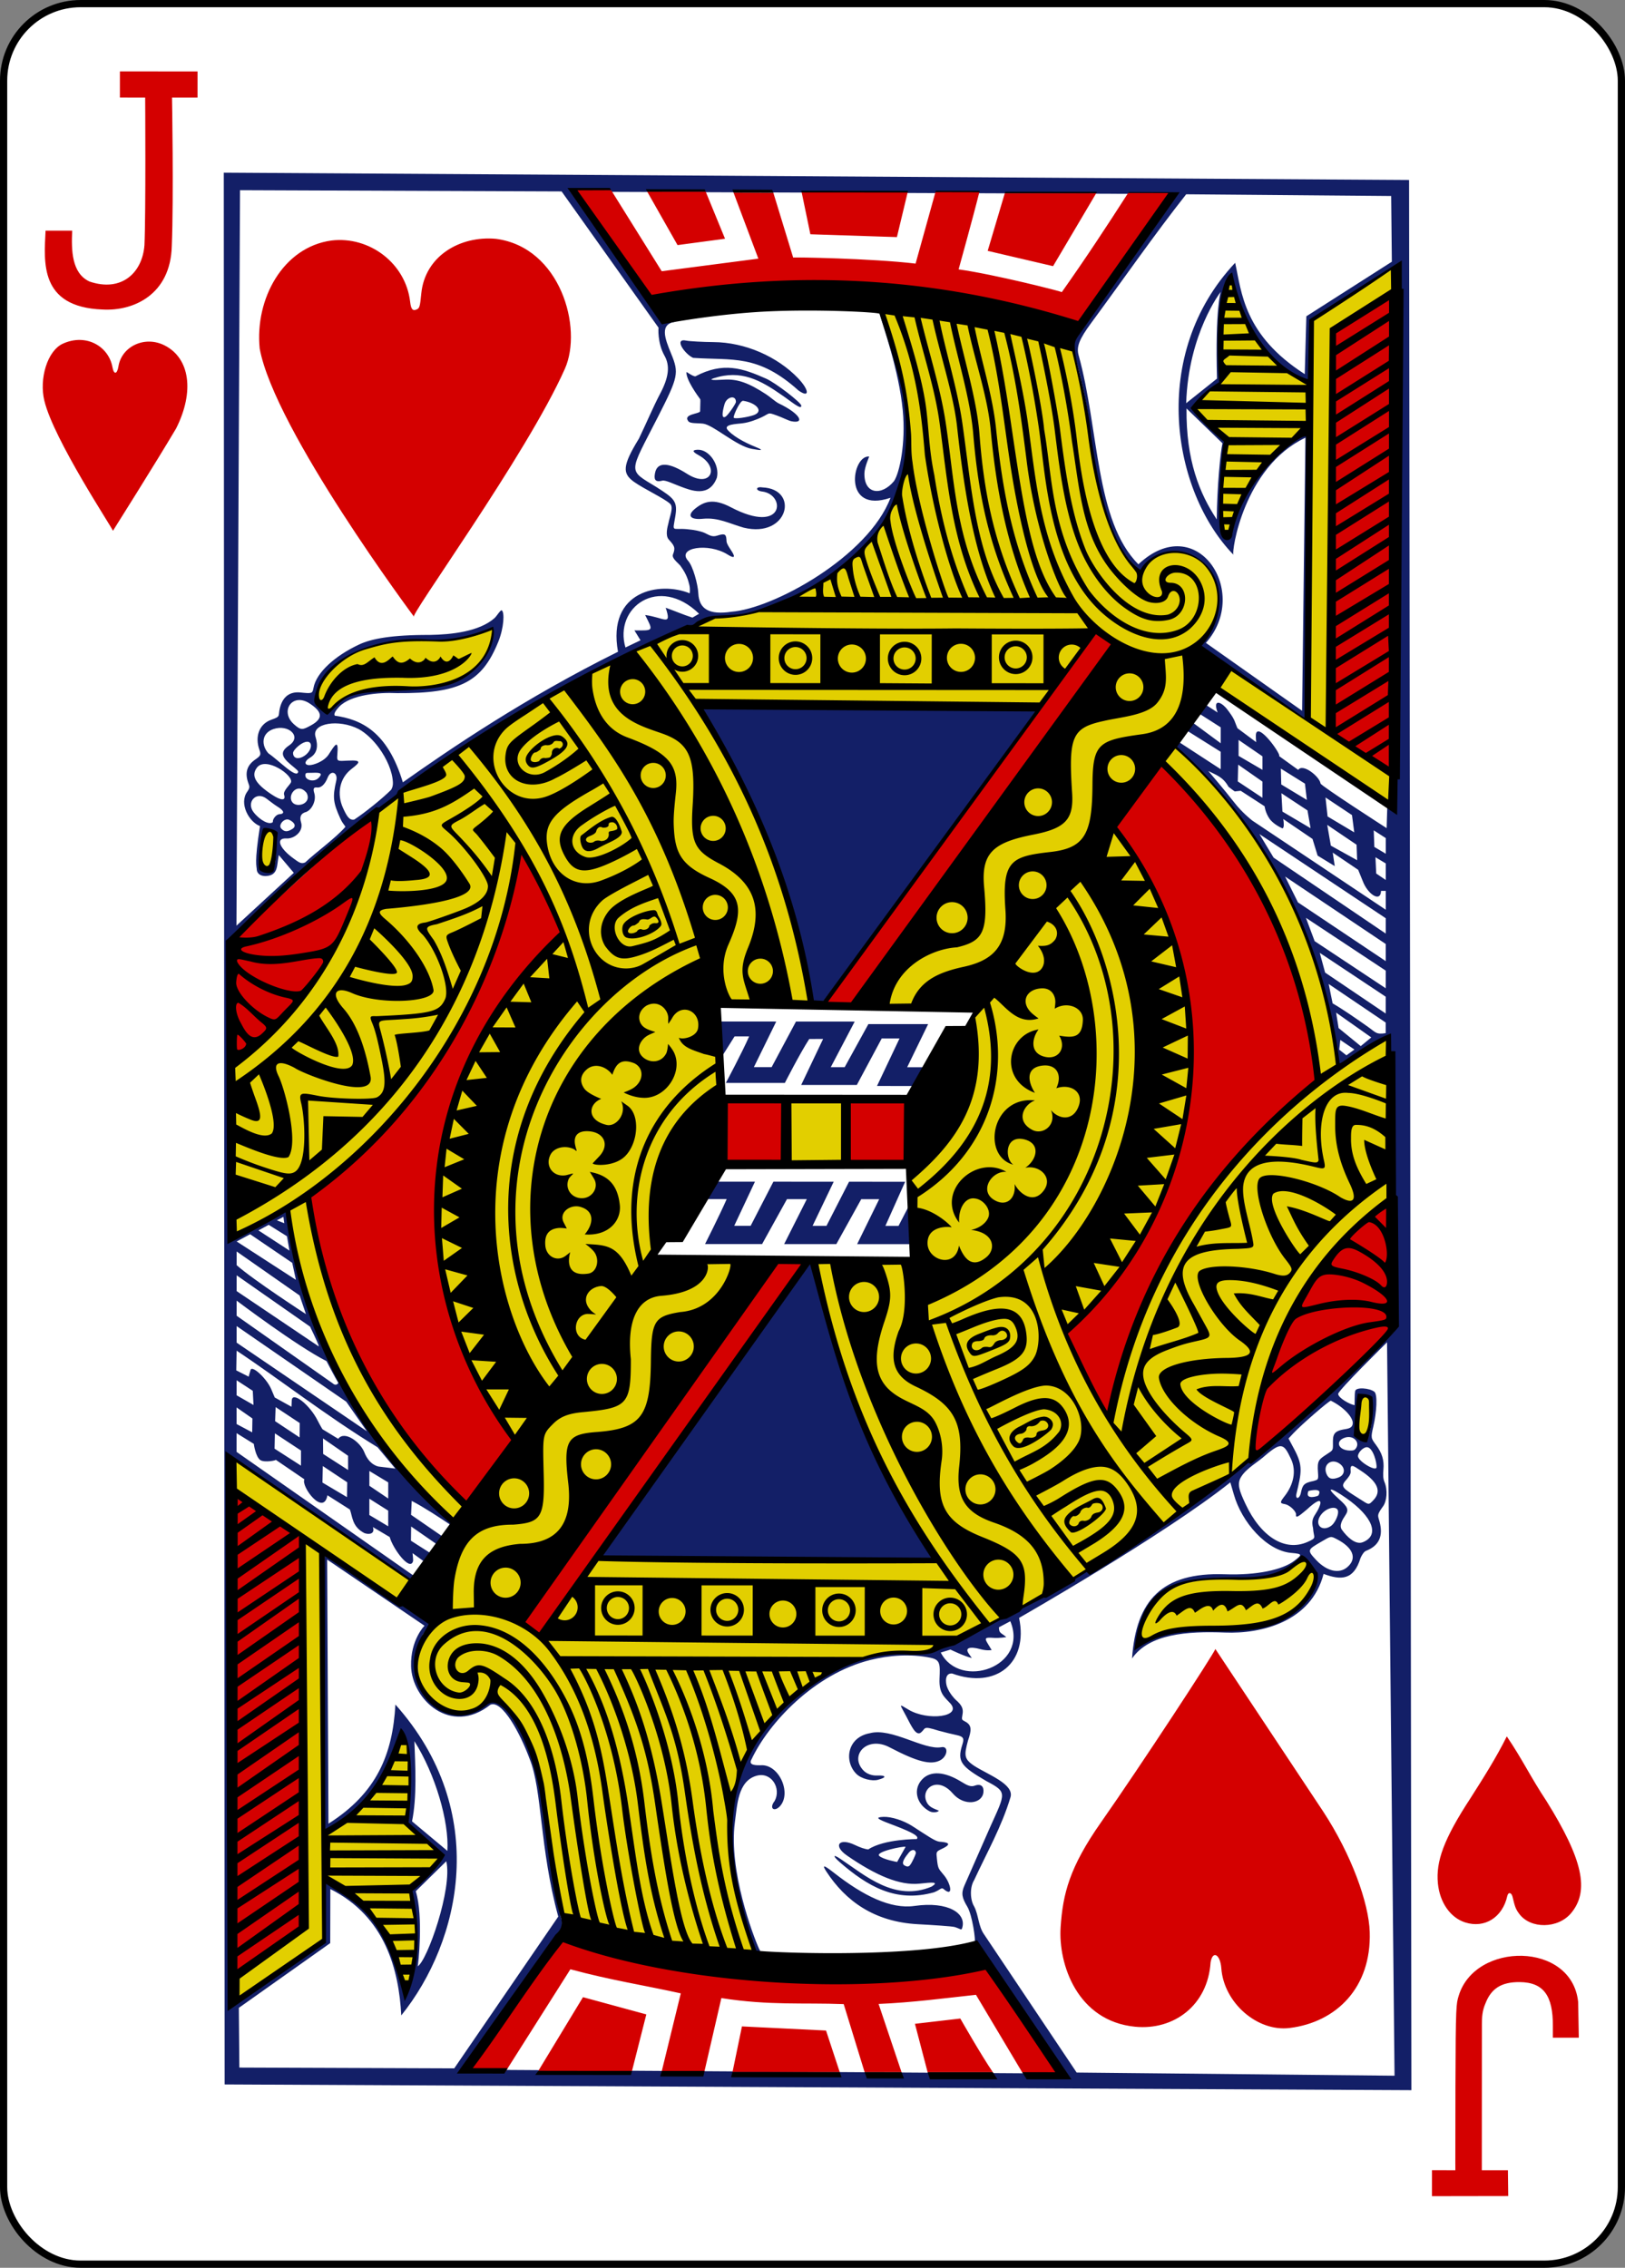 <svg xmlns="http://www.w3.org/2000/svg" width="224.225" height="312.808">
    <rect width="100%" height="100%" fill="#808080" stroke="none"/>
    <rect rx="10.63" width="223.228" height="311.811" x=".498" y=".499" fill="#fff" stroke="#000" stroke-width=".997"/>
    <g transform="matrix(.155 .001 -.001 .155 56.016 114.282)">
        <path d="M877.205-505.407L803.21-456.55l-.698 56.474c-44.174-20.878-63.525-55.38-70.698-95.895-12.368 15.79-9.427 95.116-9.427 95.116-11.285 5.94-15.38 13.635-22.572 20.573 7.177 11.7 27.405 31.544 27.405 31.544-.143-.353-8.733 82.666 2.27 85.905 9.833-35.418 23.014-66.35 72.03-98.986 0 0 1.522 131.71-.878 258.978-20.903-14.206-65.075-39.687-93.672-65.855 36.598-47.776-1.367-109.545-56.153-68.045-35.78-19.093-41.797-110.242-50.902-157.952-1.753-9.57-10.222-37.612-10.222-37.612s-117.72-31.81-168.174-28.867c43.04 110.204 35.608 244.86-151.84 271.182-89.64 41.634-193.216 88.066-293.634 174.258-17.842 127.56-83.207 190.698-129.42 225.683.638 51.646.262 102.776 2.695 154.893-.043.317 42.203-28.09 48.897-22.945C-64.983 572.036 65.074 616.94 52.132 623.4c-2.085 1.04-42.28 42.844-42.28 42.844l-159.02-103.407c-4.49 159.298-.384 321.686 2.84 481.2 27.874-15.974 79.057-54.092 79.057-54.092l.46-54.19c-.268-5.147 72.3 44.714 72.828 104.62 5.65 3.794 17.448-86.31 6.162-95.99l29.444-30.737-32.087-30.53s7.797-51.03-8.913-80.303c-10.32 67.295-66.008 88.59-66.008 88.59l-3.983-245.95 99.933 62.443c-7.402 1.57-26.155 36.92-6.208 65.35 12.15 17.318 55.448 15.908 58.664-4.128 61.565 56.696 38.397 125.05 65.653 205.835l173.935 30.85c-72.4-132.427 4.42-284.26 145.103-274.267 26.276-11.128 50.028-27.108 50.028-27.108s-17.653-28.473-39.887-54.86l-300.992-3.193L315.61 382.51l-92.292-2.425s74.05-159.484 57.774-172.2c-5.716-4.466-3.642-55.76-3.642-55.76l82.44 2.577c3.045-36.728-40.904-176.35-102.284-267.465l338.293 1.035L407.03 154.985l102.297 2.334-60.3 125.733 10.358 97.722-90.73 3.473c16.445 135.47 117.99 277.697 153.65 321.6 58.44-14.217 167.215-98.484 234.713-150.877 8.25-91.02 39.117-168.646 120.665-226.9l-.634-149.76s-46.56 30.45-46.56 28.363c-.001-32.415-17.297-99.787-48.82-159.746C747.857-17.4 692.61-75.538 679.96-79.124c28.782-44.108 41.15-48.117 40.73-48.812L879.463-27.43zM81.822-181.383S51.127-169.493 24.4-169.7c-47.9 2.752-84.405 6.83-103.604 46.237-3.877 11.985 4.8 16.34 11.177 19.434 35.85-45.048 132.164 13.608 149.86-77.354zm-211.438 207c.037 6.332 7.176 16.64 10.66 5.875 3.032-7.685 3.584-20.12.086-27.75-9.65-5.36-10.667 15.674-10.746 21.876zM390.436 239.49l-46.78.495.043 54.907 47.67 1.97zm461.136 270.627c-.995 5.46-5.896 30.02 5.495 25.687 13.41-10.45 1.66-58.07-5.495-25.687zM808.35 648.213c-5.572-8.018-22.544 12.095-36.563 12.928-62.307 3.703-108.274-4.365-115.654 60.884 35.81-23.16 86.23-12.995 118.63-20.607 23.408-7.922 50.187-29.318 33.587-53.205z" fill="#e2cf00"/>
        <path d="M-154.2 1118.652l-11.73-1701.22 1055.17-.313 13.035 1699.825zm38.624-1100.085c.81-16.362-5.958-23.096-11.726-11.8-1.364 2.668-5.726 31.12 5.037 32.004 7.067.58 6.342-13.172 6.69-20.193zm-16.96 19.292c-.086-3.86-2.478-5.524 2.587-39.163-10.075-3.818-18.876-20.084-11.615-30.442 2.832-4.04 1.994-4.923.806-8.295-2.934-8.334-1.45-15.152 6.274-20.523 4.936-3.433 5.147-4.34 3.533-8.81-4.158-11.52-.4-22.81 10.63-26.715 7.633-2.704 6.156-3.075 6.933-7.932 1.738-10.866 7.7-17.47 18.6-16.435 10.135.96 10.802.963 11.643-3.992 2.325-13.707 18.835-28.757 40.445-39.05 10.73-5.11 28.548-8.79 62.727-8.9 19.575-.456 43.968-3.214 57.59-15.327 2.246-2.123 5.352-7.684 6.45-6.936 2.563 1.743 2.022 15.38-2.906 27.838-14.36 36.307-34.027 46.404-89.786 46.404-16.63-.694-41.107 1.7-51.426 12.334-3.072 3.294-5.116 6.4-3.946 8.076 23.12 3.14 46.9 13.423 60.972 58.922 41.715-29.943 108.215-75.82 190.77-117.42-10.265-54.413 36.92-63.094 63.478-52.41 0 0 .653-3.556-.397-7.672-1.023-4.014-2.522-9.246-7.45-15.985-1.245-2.456-8.71-7.096-7.267-10.808 2.365-6.08 1.286-7.74-3.823-13.297-3.315-3.605-1.174-11.375-.392-14.507 1-5.843 4.802-14.19 1.388-17.31-5.276-4.822-23.192-12.935-32.435-19.41-10.218-7.34-10.455-13.998 4.313-38.415 6.707-14.187 13.035-29.418 18.388-39.614 8.1-15.418 8.888-25.555 3.87-34.338-6.552-11.472-5.557-25.13-5.406-24.78l-87.117-120.78-286.28.756 1.046 654.524 50.757-47.37-13.476-15.753c-1.837 9.203-.068 18.186-11.403 18.775-3.862.15-7.444-1.44-8.077-5.242zM42.74 909.534c1.48-25.89-11.162-68.185-29.993-97.425.937 22.283 2.7 49.528-1.646 71.345zm452.148 64.873c-2.26-.713-21.054-1.75-32.86-2.307-39.14-1.846-64.656-20.462-81.767-46.32-4.207-6.357-2.478-6.08 6.81 1.088 26.095 20.142 50.485 32.135 71.816 28.966 30.243-4.493 46.634 6.504 42.517 19.458-.72 2.266-.976.862-6.514-.885zm-102.837-57.13c-6.088-5.216-6.552-7.57.663-2.83 22.055 14.49 48.72 38.204 81.414 24.03 6.772-4.4.522-3.787-10.85-2.5-17.382 1.953-38.624-6.755-64.8-24.598-12.78-8.713-7.218-16.163 7.154-9.364 4.44 2.1 8.935 3.638 11.795 3.804 14.05-9.45 43.707-9.517 43.015-9.46 3.362-2.923-7.745-7.48-24.27-13.61-10.732-3.98-13.332-5.627-5.362-5.984 6.96-.312 17.94 3.094 25.874 8.164 13.237 8.396 19.905 13.053 23.843 13.58 6.47.472 13.077 1.364 2.004 6.578-5.03 2.37-4.582 2.965-3.97 8.625.96 8.847 1.488 8.745 5.602 13.724 6.932 7.55 10.017 21.66.14 12.877-2.123-.967-2.33.914-8.102 3.284-33.914 9.786-59.308-5.024-84.152-26.3zm62.716 2.155c1.88-2.505 4.7-8.896 5.065-10.675-.68-4.125-4.342-2.81-6.185-.475-3.147 3.9-7.55 9.66-3.89 11.59 1.73.917 3.42 1.68 5.01-.44zm-11.615-2.612l7.472-13.502c-1.872-.86-27.416 4.572-23.385 8.22 3.57 3.228 15.913 5.283 15.913 5.283zm28.53-45.326c-11.685-6.16-15.16-19.574-6.5-28.543 7.27-7.538 19.68-6.974 34.57 2.073 5.242 3.184 8.457 4.796 12.024 3.46 5.973-2.24 8.28 1.103 7.816 5.797-1.023 10.332-17.088 12.954-27.303 1.23-13.505-15.5-28.02-4.544-23.678 6.695 2.21 5.723 6.44 6.59 11.305 8.716 0 1.126-4.826 2.365-8.225.574zM418.16 802.4c19.27-5.316 48.086 14.926 63.63 12.054 6.738-1.48 5.844 8.237-1.14 11.8-8.163 4.164-19.816 1.463-44.578-11.264-20.4-10.863-36.745 7.44-23.074 20.944 2.932 2.73 7.192 4.358 12.4 4.083 6.872-.363 8.905 1.502.054 3.833-5.088 1.34-14.576-.67-19.188-5.284-11.015-11.017-8.445-32.347 11.896-36.165zm-408.8-57.205c-.708-22.936 11.473-35.752 11.783-35.85l-87.1-58.332 2.678 235.024c42.82-27.54 56.722-62.01 58.926-106.415 85.413 94.538 59.613 210.387 7.005 276.583-2.417-40.3-14.734-87.883-63.876-112.016l.197 48.1-80.966 58.13.805 53.136 191.294-.53 91.717-135.63c-17.097-61.17-14.883-112.167-26.37-140.133-8.627-22.994-24.937-52.67-35.333-47.99-35.087 28.114-69.907-4.242-70.77-34.075zm73.155 26.692c30.174 21.46 38.4 56.765 44.745 88.154.208.266 16.4 106.434 16.903 107.858 2.05 5.818 1.413 11.635-3.714 16.093-27.52 38.217-81.278 120.156-81.278 120.156l531.65-.012c-28.6-41.094-51.003-81.755-78.148-115.52 1.122-1.816-2.25-24.966-6.787-32.43-4.672-7.688-5.76-11.727-2.668-18.803l22.63-52.323c13.572-30.648 15.146-30.914-3.696-40.728-22.337-12.832-26.33-17.023-21.75-31.85 1.67-5.395 1.873-7.548-5.03-8.915-3.195-.633-10.972-2.444-16.192-3.858-15.055-4.65-10.687-1.733-16.16 2.188-4.175 2.09-7.824-5.823-12.787-15.172-5.704-10.744-7.134-11 2.232-5.496 17.347 10.177 48.006 6 37.127-5.835-5.307-5.773-10.2-8.722-9.733-21.864.474-13.044.653-16.867-8.213-18.628-17.736-3.523-36.984-1.894-53.45 2.32-50.104 12.82-90.105 56.586-105.18 89.02-3.402 5.66 4.492 5.323 7.896 5.323 16.438-1.562 28.26 24.574 17.568 36.387-4.947 5.27-9.93 2.082-4.658-4.758 6-11.304-3.127-26.147-16.347-22.276-16.637 4.872-16.98 26.42-18.957 41.443-5.423 43.29 16.894 100.985 22.338 112.753 0 0 1.185 1.75.784 1.75s-3.028 2.455-4.157 1.187c-3.88-4.357-13.828-39.684-19.26-64.935C287.59 863.26 305.296 798.86 363.255 762c51.31-37.48 77.31-29.628 106.56-31.517 9.967-3.655 23.798-9.188 34.266-14.396l136.63-76.802c42.364-23.392 70.672-56.598 109.41-77.47 1.762-.95 3.574-3.144 5.382-4.046 48.085-42.282 95.605-83.802 124.26-112.707 3.474-3.535 6.337-8.3 6.337-8.3l-6.317-242.306s-4.885-4.01-4.885-7.866c0-8.4-3.1-6.785-20.324 5.478-21.638 15.415-23.12 14.658-23.12 14.658-12.154-111.114-72.922-220.088-146.18-283.6l2.97-4.11 36.687 23.538-.09-15.503-29.458-18.208s-2.624-2.107.21-6.006c1.558-2.144 5.583-.585 5.583-.585l23.622 17.2-.083-14.157-19.084-12.006 6.044-7.707 10.222 6.548c-4.386-11.177 1.725-10.82 8.04-3.43 2.628 3.385 6.018 7.727 7.47 11.844.554 1.572 2.2 5.426 2.2 5.426l16.746 12.305s-.676-6.04-.094-7.897c2.76-8.805 23.052 19.44 20.527 20.12l17.146 12.207c4.006-6.19 19.292 6 19.953 12.05 1.358 2.626 59.08 39.277 59.08 39.277l.507-20.436 6.15-8.105.005-472.045-76.066 49.26-.5 57.15c-36.136-11.453-67.688-63.517-72.452-96.08-2.356-1.267-12.416 64.352-6.72 93.013-9.495 7.156-25.455 23.844-25.327 23.928l29.112 31.478s-5.494 48.498-4.003 72.567c1.24 11.418 1.476 12.576 4.893 12.576 2.77 0 5.244-3 5.244-5.624 6.626-28.867 28.676-73.98 67.2-89.528 2.554-.093 1.3 257.16 1.3 257.16l-96.21-64.805c-4.8-4.072 6.235-3.875 12.84-25.687 17.033-56.252-43.32-75.737-66.39-43.088-3.828 0-19.935-19.664-22.376-27.904-17.933-35.605-21.566-76.06-25.2-108.502-2.165-14.75-7.726-38.918-12.3-53.46-2.444-7.767-2.72-13.384 2.413-20.66 23.548-32.196 46.33-66.02 66.13-98.998 18.1-24.086 14.54-25.275 14.54-25.275l-533.04 1.422 85.874 111.747 8.65 3.31c-14.733 1.987-9.646 14.848-3.84 28.678 7.136 16.997 6.38 20.522-11.27 55.73-25.873 51.618-27.308 47.108-1.1 62.882 16.188 10.228 19.132 12.467 16.844 26.5s-2.974 9.7 10.348 10.768c7.124.57 12.805 1.823 16.02 3.256 3.65 1.627 6.373 3.91 11.05 2.346 7.87-2.63 8.074-.726 8.423 5.052.15 2.462 3.9 7.518 5.066 9.403 3.066 4.962 1.65 5.8-3.935 2.327-17.203-10.694-45.833-5.913-35.22 5.76 4.37 4.806 8.832 20.86 9.253 28.85.752 14.29 10.068 19.306 29.552 16.247 37.442-3.01 121.625-50.005 140.995-102.342-43.17 14.987-34.595-38.156-19.168-36.572 0 0-4.09 9.437-4.19 14.81-.357 19 15.555 20.365 26.43 6.854 4.724-7.1 10.353-33.367 7.333-62.97-3.658-35.852-18.432-75.893-21.122-85.836 62.735 147.303 6.308 212.57-80.37 255.46-33.213 14.1-37.78 14.04-57.394 15.073-13.42 1.164-25.49 7.91-38.35 12.22C168.427-142.1 77.28-97.303-4.095-30.78-62.5 13.03-108.882 52.375-154.915 102.85l1.346 260.545c13.922-2.248 36.457-15.95 49.805-23.837C-87.848 436.78-37.137 549.18 46.153 616.084c-.045-.03-1.935 3.688-1.98 3.658-11.852-7.77-23.696-15.5-35.172-21.446L8.478 610.7l28.01 19.015c.756 2.973-4.74 7.167-4.74 7.167L8.627 621.1l-.103 12.628L26.418 645c4.847 4.796-5.793 7.374-5.793 7.374l-10.603-7.592s.792 6.13.477 7.218c-2.703 9.337-18.075-11.16-20.89-21.4l-15.058-8.8c2.165 6.065-3.203 6.946-7.462 5.45-11.308-5.65-10.74-15.26-13.124-20.938l-20.043-12.547c-3.322 19.045-23.776-7.63-20.607-14.063l-25.712-17.277c1.415.52-9.75 2.898-13.546.45-4.373-2.818-5.97-14.42-5.97-14.42l-15.41-9.415.098 16.64L11.352 665l-2.25 4.296L-156.3 557.56l9.56 489.128 79.988-56.033c-1.65-18.297 1.634-34.666-.005-55.516 41.42 25.44 55.41 42.83 73.927 96.662 11.598-30.773 9.353-60.224 3.904-87.45 10.5-8.695 20.722-17.142 25.947-30.192-10.008-13.604-19.736-17.38-30.263-29.994-.91-15.448 7.865-61.524-4.364-76.632 0 0-21.794 67-69.47 87.373-1.868-70.59-1.268-248.08-1.268-248.08s49.32 33.612 74.45 47.237c11.81 6.215 20.037 10.11 20.217 14.58.092 2.275-4.618 5.204-6.675 8.42-1.277 1.996-6.604 21.125-4.4 36.046 1.027 11 6.255 17.932 11.255 23.177 15.855 16.634 44.674 8.575 56.023-4.4zm94.336-125.497l187.376-265.4c23.05 97.122 61.522 185.965 111.5 266.412zm91.786-278.34s13.033-26.213 18.995-40.113l-23.142.137 13.752-15.606 34.453-.203-18.2 39.383 14.624-.086 19.99-39.393 53.685-.317-18.545 39.385 12.366-.073 19.854-39.393 49.916-.295-17.324 39.378 11.695-.07 10.137-19.88 2.716 36.055-49.587.293 19.365-40.115-15.98.094-21.908 40.13-46.452.274 19.908-40.118-17.656.104-21.892 40.13zM420.8 226.41l19.78-42.433-15.848.094-21.913 41.562-49.51.292 19.242-41.072-12.336.113c-8.286 12.963-21.475 39.277-21.475 39.277l-52.508.3s14.687-27.912 20.463-41.553l-12.952.076-10.446 16.874c-3.75-6.253-1.402-22.94-2.066-30.012l49.493-.292-19.644 40.728 15.79-.093 21.44-40.74 52.262-.308-21.05 40.737 12.375-.073 20.873-38.5 53.172-.314-18.408 38.495 16.42-.097-7.144 16.725zm-49.354-73.446l-10 1.944C347.97 45.325 286.627-66.1 260.67-112.118l301.96 2.462zm350.786-635.23s-28.576 37.192-30.134 99.32l27.296-22.064c-2.112-63.018 2.838-77.256 2.838-77.256zm-29.798 103.98c-.187 46.22 12.106 75.615 27.566 98.592.086-29.772 2.9-59.927 4.624-67.836zM-49.854 510.406l-98.033-66.672.087 14.74 116.507 78.136zm-17.806-36c-26.23-12.974-80.36-53.303-80.36-53.303l.08 13.447 86.146 59.766c1.693 1.65 3.956 1.214 4.738-.645-3.4-5.68-7.523-13.41-10.602-19.265zm-24.304-58.242l-56.315-38.804.072 12.176c14.456 12.796 61.962 43.17 61.962 43.17zm-56.368-47.707l52.963 33.794-3.37-15.08-37.628-25.227zm945.394-478.362l1.39-243.04c-54.824 26.322-65.276 102.205-63.43 104.55-55.06-56.076-76.402-177.558-.125-259.786 5.926 26.195 8.088 64.226 62.592 98.675l1.092-51.485 75.792-49.045-.977-58.483-182.485-.346c-28.096 36.023-56.147 77-83.923 115.215-10.426 14.327-13.01 21.05-10.955 28.494C614.835-359.09 611.628-277.6 650.5-239.32c51.55-49.048 100.547 24.048 60.52 69.536zM14.82 945.637c7.143 22.1 2.582 66.763 2.13 66.766 8.344-4.6 30.725-69.38 24.888-93.638M298.933-269.652c-12.93-3.585-22.677-9.073-36.298-7.692-10.723 1.175-14.388-2.355-7.882-8.233 8.514-7.3 16.79-10.337 32.697-2.136 47.86 24.677 49.114-11.78 27.616-14.232-6.104-.696-5.84-4.59.24-3.64 33.344 1.13 23.446 45.353-16.375 35.935zm-56-36.07c-6.325-2.265-13.966-6.072-16.77-5.3-7.07 1.945-7.338-1.95-6.52-6.565 1.97-11.145 13.364-9.192 28.466.296 21.634 13.592 29.776-6.182 10.1-16.71-6.62-3.542-4.586-4.545-.732-4.727 10.212-.482 19.914 13.367 17.27 24.758-6.763 18.285-23.484 11.235-31.816 8.25zm62.953-34.06c-13.957-2.338-34.266-20.967-43.65-22.196-5.27-.568-11.458.11-13.155-1.997-5.19-6.445 9.4-6.53 10.38-8.886.003-5.462.322-8.883.094-10.747-2.595-3.473-12.823-17.364-12.5-24.122.24-.42 5.343 3.707 7.956 3.706 24.822-13.272 41.876-7.55 62.944 1.6 8.706 3.78 31.22 21.025 31.52 23.778.505 4.66-9.528-4.026-17.36-9.213-19.3-13.25-36.647-22.645-60.73-14.58-3.75 1.314-3.096 2 9.258 1.176 12.075-.806 22 2.837 37.48 12.812 3.85 2.48 8.502 6.72 11.27 8.018 19.468 9.137 23.75 18.205 11.38 15.816-2.647-.51-7.79-3.235-12.835-4.986-8.89-3.086-5.746-2.157-14.26 1.87-2.988 1.414-10.186 4.4-16.105 5.136-4.537.782-19.26.748-12.712 6.928 6.954 6.88 18.45 11.916 26.347 15.027 5.69 2.49 1.318 1.968-5.3.857zm1.48-30.146c9.07-3.42 1.918-11-9.68-12.614-2.653-.37-8.247 12.183-8.356 14.818-.08 1.962 13.066-.33 18.036-2.204zm-25.08 1.497c2.077-1.335 9-11.47 9-13.077 0-6.476-8.286-4.625-10.163 2.13-2.282 8.216-2.452 13.27 1.162 10.946zm-29.35-52.044c-7.492-3.26-17.735-17.654-6.104-15.283 2.507.562 15.55 1.162 23.967 1.15 28.652-.044 57.28 12.766 75.554 31.54 10.168 10.446 10.866 18.217.575 11.04-36.524-32.394-58.78-26.197-93.992-28.446zM542.54 701.954l-10.107 5.453c.058 5.62 2.077 4.735 6.593 8.687 0 0-6.216 1.048-10.768.774-7.41-.447-9.108-.315-5.802 4.878 1.528 2.4 3.622 5.946 3.622 5.946s-4.013.89-10.068-.73c-9.177-2.46-13.863-1.168-10.37 3.905l2.817 4.032c-6.695-1.478-19.013-7.38-19.013-7.38l-8.647 2.682c17.482 33.657 78.825 12.003 61.742-28.245zm299.52-49.94c9.453-8.03 4.782-17.778-9.14-24.862-5.794-2.948-5.224-2.993-14.557 2.562-11.503 6.847-12.316 7.2-4.043 15.87 9.986 10.465 20.79 12.332 27.74 6.43zm-35.4-22.33c8.718-3.927 5.475-3.253 4.83-12.382-2.61-10.51 3.34-11.277 6.23-21.12 1.187-5.38-3.344-3.37-12.125 4.898-7.243 6.156-9.396 7.662-9.396 4.686.806-2.488-5.052-8.836-10.275-9.672-4.416-.707-4.004-1.72.272-7.322 7.423-9.722 10.428-21.943 5.346-32.67-6.423-13.556-8.527-15.54-22.478-3.587-7.142 6.65-17.253 11.786-22.106 19.99-3.47 6.036-1.405 11.846 4.213 23.635 14.02 29.422 35.5 42.548 55.488 33.544zm49.106-.036c15.372-6.127 9.06-22.722-15.12-39.342-14.574-10.02-18.69-9.9-6.3.986 7.925 6.958 9.172 9.426 5.825 14.484-2.792 4.22-5.723 9.176-2.902 13.004 4.443 6.03 12.015 13.452 18.497 10.868zm-867.638-22.538l-16.856-10.502.086 14.5 16.853 9.93zm839.407 8.152c3.317-2.362 6.142-8.958 6.142-11.87.716-6.75-10.26-5.068-15.46 2.423-5.85 8.424 1.167 15.25 9.32 9.446zm37.47-23.053c7.604-8.063 3.83-16.58-11.943-26.664-6.092-3.937-9.195-6.514-8.403 1.36.24 2.402-2.374 5.598-4.06 7.506-5.41 6.126-2.985 7.204 12.596 16.95 7.932 4.962 7.52 5.398 11.8.85zM-12.02 581.97l-16.853-10.042.078 13.162 16.86 11.234zm-36.638 13.355l.14-13.2-21.844-14.338-.223 14.717zm855.62-10.385c-2.76 7.572 8.497 4.08 9.142 3.3 1.93-3.834.202-4.183-.76-4.58-1.987-.82-9.653.544-8.38 1.272zm4.864-9.572c3.86-1.268 4.316-.786 3.737-7.754-.874-10.52.703-11.37 7.666-16.04 5.566-3.734 5.61-3.176 5.482-9.63-.156-7.8.36-11.146 10.598-12.794 4.19-.675 6.582-1.715 6.91-5.027.553-5.565-8.444-14.905-19.598-20.26-1.638 0-26.365 21.77-33.262 29.283l-4.212 4.59 5.128 9.47c7.995 14.768 6.73 20.232 2.196 39.906-.922 5.267 3.133 4.478 4.157-1.858 1.36-5.92 2.16-8.075 11.197-9.886zm37.567-52.643c-1.843 11.947 4.384 19.25 10.186 13.287 3.157-3.244 5.67-29.612 3.44-33.78-12.07-12.764-13.17 17.62-13.625 20.494zM657.454 721.5c44.416-26.358 101.824-5.364 133.97-26.96 14.952-16.675 30.02-27.34 21.423-38.73-6.697-8.87-11.024-10.206-11.024-10.206.476.627-23.395 20.976-58.224 16.505-58.026-1.653-85.338 16.723-86.144 59.39zm75.8-62.582c28.392.82 51.436-4.25 61.94-12.543 6.522-5.15 7.507-6.054-2.768-6.82-22.056-1.646-44.53-27.072-51.667-51.823l-3.166-10.618c-58.455 47.222-187.297 121.82-187.297 121.82 8.813 39.854-19.954 63.824-59.194 49.885-6.815-.577-5.88 8.184-4.573 11.775 2.17 5.892 6.932 10.8 7.86 11.596 5.858 4.96 6.965 8.252 6.115 13.042-.84 4.73-.754 4.568 2.566 6.32 5.9 3.115 5.624 7.605 2.47 16.882-3.38 13.045-3.6 16.324 5.797 22.468 12.093 7.67 35.79 15.996 32.37 27.66-7.757 26.434-20.613 49.22-31.888 73.974-4.202 6.86-3.226 18.14.148 23.386 4.192 8.044 3.77 17.7 9.18 25.075l83.027 122.168 283.01 1.005-10.89-652.62s-43.372 43.217-43.217 46.25c.184 3.616 10.3 9.208 14.636 9.903.167-1.96-.084-9.69.46-12.406.376-3.934 12.976-2.987 17.164.404 2.935 2.376 2.13 18-.75 30.733-2.356 10.416-2.02 10.554 2.478 16.54 5.48 7.292 7.397 13.495 6.732 21.775-.364 4.537-.307 8.12.996 11.113 3.064 7.038 2.234 16.978-1.065 21.62-4.786 6.736-4.858 7.757-3.786 11.335 4.028 12.402 2.61 22.99-11.21 28.453-1.77.7-3.692 3.777-4.81 6.43-5.923 19.914-17.26 19.956-32.793 14.322-10.717 42.834-55.286 53.845-87.44 52.768-33.504-1.122-67.552 1.59-82.58 23.587 3.242-51.914 26.313-77.07 82.146-75.457zm100.57-86.765c5.68-2.16 6.352-8.098 1.547-11.878-7.377-5.803-15.775.195-12.28 8.632 1.96 4.73 5.214 5.344 10.733 3.246zM-47.94 558.516l-22.4-15.322.21 13.84 22.315 14.14zm42.144 11.12l-15.895-18.84c-46.7-28.18-87.22-59.77-126.066-85.168l-.19 17.546 11.097 5.512s.914-3.862 1.658-6.095c1.397-4.2 14.26 7.505 18.39 16.908l3.268 7.574 14.96 8.145.198-5.4c0-8.978 16.022 3.282 23.38 17.918 1.784 3.548 4.115 7.306 4.115 7.306l14.083 8.442c5.493-7.597 19.664 2.673 23.326 11.84 4.646 11.628 12.712 12.6 13.03 12.627zm-84.004-2.052l-.05-13.445-23.346-15.155-.216 13.632zm957.416-4.55c.586-3.53-2.975-17.24-8.2-17.977-3.267-.46-8.344 4.5-8.344 7.964 0 4.48 15.91 13.84 16.544 10.013zm-19.013-16.198c5.048-5.578-1.406-12.77-9.154-10.213-9.206 3.038-5.967 11.374 4.357 11.49 2.305.026 3.69-.053 4.797-1.275zm-939.755-4.346l.013-12.817-21.567-14.07-.372 12.53zm-42.275-4.275l.142-12.335-14.174-9.755.087 14.773zm.292-36.962l-14.467-9.3.08 13.374 15.114 8.524zm58.316-41.016c-1.517-3.942-7.68-16.41-7.68-16.41l-65.655-45.254.083 14.047 73.435 48.766zm-31.24-108.272l-.802-5.7-5.803 3.138zm-13.847 1.507l-9.115 5.002 27.734 17.803-2.3-12.76zm958.4-157.036l7.094-5.2-12.634-8.45-.9 8.652zm12.7-8.28l9.313-7.784-31.438-21.886 2.3 13.717zm22.12-11.683l-.056-9.43-50.97-33.98 3.61 17.213c8.98 5.117 19.96 12.608 31.44 20.576 7.28 5.07 7.315 7.04 15.977 5.623zm-.103-17.465l-.088-14.96-58.96-38.647 4.874 17.528zm-.133-22.468l-.067-15.685-71.37-46.552 7.903 20.704zm-.233-39.396L782.87 37.696l11.603 22.918 78.463 51.768zm-.135-22.912L759.793.077l12.753 20.866 100.245 66.92zm-.144-24.325l-4.208.01c-.27 10.72-11.934 3.016-16.373-8.75l-4.096-9.862-22.74-15.174 1.855 11.986L811.7 18.89l-4.637-14.818-26.174-17.558c.57 3.013 1.04 7.988-.654 8.337 0 0-7.945-3.336-11.603-8.59-3.806-5.467-4.408-10.983-4.408-10.983l-21.354-13.64-5.292.6s-2.878-1.926-5.587-4.093c-5.1-8.992-11.015-10.317-18.093-13.947 0 0 15.073 17.388 23.135 27.664 7.4 9.5 16.35 16.24 16.35 16.24l119.3 78.57zm-.144-24.456L863.208 20l.758 14.47 8.544 5.732zM-54.088-.936c.557-.912-1.798-1.944-4.413-7.606-6.477-14.02-7.134-18.92-3.805-33.712 1.588-7.058-4.83-10.043-7.73-2.5-2.255 5.86-5.794 9.172-9.203 8.765-3.216-.384-3.89.97-2.468 5.397 1.743 6.13-1.916 14.155-7.054 16.365-5.195 1.368-6.124 4.67-4.633 9.434 2.474 7.908-6.038 14.66-12.757 14.32-10.384-.53-6.257 8.896 6.307 17.82 4.653 3.305 6.735 5.095 10.367 3.392 9.415-9.002 26.952-21.908 35.39-31.664zm901.003 23.7l-.603-13.797-26.217-17.482 3.325 18.45zm25.457-5.938L872.3 2.91l-10.79-6.84.637 14.772zM-110.69 1.084c2.516 2.516 5.004 2.73 8.965.316 4.567-2.42 2.793-6.03-2.015-8.357-4.5-2.33-10.72 4.876-6.95 8.04zm-7.83-6.05c-.37-2.908 3.153-6.85 5.605-7.01 5.365-.35 4.397-3.21-1.76-6.887-2.888-1.726-8.013-5.767-9.882-7.107-9.213-6.605-18.016 3.725-11.15 12.372 5.748 7.24 14.188 11.507 17.186 8.63zm962.7 2.936l-2.115-15.348-23.68-15.535 1.962 16.902zM-13.4-34.403c1.27-2.14 1.65-4.174 1.506-6.745-.54-9.66-5.6-20.99-12.63-30.45-5.24-7.04-11.582-13.048-17.99-16.563-18.097-9.17-42.146-5.033-38.573 6.893 2.54 8.06 2 14.824-4.906 18.926-4.696 2.79-5.272 6.512-.29 6.5 3.616-.017 13.19-3.39 17.157-9.714 5.59-8.914 8.786-14.097 7.605.407-.494 6.065.262 5.6 9.66 5.07 12.745-.732 10.397 1.67 2.978 7.457-10.8 8.425-12.87 22.585-7.322 34.583 3.432 7.422 5.8 11.37 10.212 10.347 9.508-6.324 25.01-19.01 32.593-26.7zm815.816 13.108l-23.303-15.143 1.01 16.345 25.152 14.645zm-890.983-9.696c-8.575-10.688-18.48 3.088-11.99 9.046 4.71 4.09 16.51-.196 11.99-9.046zm-20.11 1.614c-1.08-3.34 5.04-8.75 5.994-10.892 2.78-6.238-22.516-23.398-30.29-13.094-5.358 7.1-1.573 14.15 13.045 23.733 8.82 5.783 13.03 5.754 11.253.253zm908.69-15.724l-21.538-13.237.458 14.115 22.87 13.603zm-37.753 12.854l-.085-14.417-21.703-14.942-.265 14.928zM-78.254-44.33c3.9-3.9 2.566-5.153-5.017-4.72-4.79.274-6.265-.514-6.575 1.683-.687 4.864 7.585 7.043 11.592 3.036zm-18.022-5.346c.386-1.005-2.34-2.96-6.787-6.643-8.486-7.03-9.47-11.428-1.38-16.995 11.53-7.935-.676-19.053-14.086-14.426-10.837 3.74-10.805 14.672-4.313 21.667 8.877 5.836 25.01 22.728 26.566 16.398zm858.32-19.478l-21.347-14.45.084 14.195 21.334 12.274zm-854.398 5.972c9.44-4.88 9.875-16.986.42-12.5-3.9 1.85-8.995 6.836-8.995 9.078 0 4.362 3.757 5.913 8.576 3.42zm6.79-27.824c12.232-6.667 10.32-12.78-1.956-20.37-14.973-8.467-25.327 8.004-12.968 19.094 6.47 5.805 7.958 5.074 14.924 1.277zm15.848-11.99c19.824-21.55 33.057-20.535 59.403-20.116 67.95.21 88.584-32.386 86.3-55.14-32.925 16.59-62.446 7.96-93.848 12.893-54.156 12.424-60.365 37.965-64.063 52.582zm271.965-74.623c17.51.052 16.728.592 9.443-13.76 17.057 2.232 23.98 10.358 18.254-6.57 9.06 3.17 14.492 5.617 23.847 8.636l5.907-3.47c-36.27-34.882-76.093-4.91-65.345 30.43l13.356-6.483z" fill="#131f67"/>
        <path d="M921.198 1211.154l-.136-23.103 20.838-.123s-.124 8.076-.443-75.057c-.278-72.5.283-73.05 2.348-80.1 14.238-48.6 100.55-49.064 106.407 4.772l.785 31.736-23.098.136-.06-10.34c-.027-26.992-8.476-38.9-29.837-38.934-16.25-.027-25.28 5.868-30.313 19.192-2.822 6.5-3.082 12.535-3.042 18.427l.767 130.03 23.232-.137.426 22.953zm-623.368-106.43l8.147-40.682 74.87 3.196 12.43 36.923zm-172.857.034l39.325-65.818 56.482 14.968-12.672 51.345zm109.697.338l16.67-70.11c-32.3-6.91-62.76-11.4-98.42-20.8l-57.258 91.654-34.78-.72c29.723-40.1 83.963-121.018 83.963-121.018 125.758 42.434 252.33 48.975 379.583 25.414 0 0 47.3 61.638 64.318 95.113l-33.108-1.43-41.53-68.623c-28.618 3.275-56.76 7.256-86.63 8.678l20.814 60.58-32.87.194-19.003-60.417c-35.846-1.175-65.95 1.8-108.937-4.666l-14.757 65.894zm236.844-1.372l-11.572-42.985 40.365-4.955s18.93 32.716 29.273 47.572zm117.56-129.72c1.795-29.98 7.627-53.538 35.234-93.457 35.285-51.02 99.37-150.4 100.924-155.064l96.84 143.88c25.534 38.367 41.208 81.215 42.195 107 1.894 49.44-29.072 80.56-70.84 85.952-28.67 3.7-58.608-22.112-61.046-52.678-1-12.52-7.842-16.276-9.61-5.274-2.18 38.128-32.227 60.893-66.862 57.7-51.444-4.727-68.8-55.2-66.833-88.07zm360.117-6.64c-13.218-4.122-22.755-17.58-24.52-34.598-2.017-19.453 4.9-39.38 28.45-75.897 11.16-17.745 22.86-36.45 32.038-55.288 14.1 20.444 21.45 36.155 35.68 57.284 32.67 51.687 39.012 79.57 22.642 99.547-11.55 14.094-36.05 14.61-46.258.97-3.064-4.093-3.814-5.97-6.004-15.013-.976-4.03-3.88-4.54-4.68-.822-4.112 19.14-19.953 29.24-37.348 23.816zm-842.53-261.5c49.792-76.66 225.766-323.907 225.766-323.907l25.848 2.314L126.105 716.9zm-256.906-117.28l62.135 44.184 2.492 346.845-62.613 44.62zm253.5-568.957l37.887 73.072c-158.24 151.706-125.976 328.44-39.98 454.13 0 0-10.857 28.293-34.697 58.416C-49.33 529.86-85.58 332.388-84.713 330.268 41.724 216.146 58.648 179.945 103.254 19.624zM756.702 556.1c7.556-111.67 61.72-184.95 122.634-229.89l3.8 113.518C843.315 478.4 801.2 518.344 756.702 556.1zm-166.82-111.455c138.592-130.97 142.254-315.82 39.93-450.892l41.206-58.266c59.265 62.685 117.405 128.39 142.89 281.74-87.845 70.085-165.152 185.493-185.214 301.648zM396.956 294.362l-.57-53.188 52.122-.57-1.17 53.115zm-110.195.235l-1.06-53 51.534.068-.485 53.738zm88.402-142.45l238.595-330.475 14.468 10.5-227.833 321.163zM-29.3-14.554c.393 95.396-60.31 171.348-122.48 221.035l.212-108.613zM6.058-188.366s-125.306-165.614-139.01-237.9c-4.7-44.015 20.056-90.378 63.24-96.546 33.57-4.3 66.122 19.623 70.384 53.915.79 6.742 2.33 8.567 5.874 6.952 2.574-1.173 2.958-2.528 4.022-14.193 3.03-33.213 33.865-51.77 66.007-49.138 57.605 7.028 78.145 78.833 62.273 115.225C105.332-333.2-.935-185.52 6.058-188.366zM-324.33-378.52c-4.915-19.45 2.28-44.596 16.2-50.994 20.717-9.516 40.745 2.22 44.2 20.652 1.296 6.932 4.225 6.45 5.336-.76 2.735-17.753 23.275-27.88 41.21-18.78 22.238 11.282 26.814 40.753 10.48 73.727-18.3 31.364-55.642 91.434-55.642 91.434-1.17-3.444-53.222-80.824-61.784-115.28zM875.536-480.244l2.862 423.413-58.582-34.806 2.856-355.1zM597.444-453.53c-131.976-33.485-252.087-43.03-378.136-15.237-16.565-19.52-72.32-100.895-72.32-100.895l31.906.28 45.578 72.004 85.957-11.748-22.494-58.66 35.465-.055 18.012 57.55c-.184-.452 69.986.28 109.007 4.668l17.354-64.054 39.068-.254c-4.898 20.474-18.092 69.19-18.092 69.19 32.024 4.26 91.464 18.997 92.01 19.646 20.648-29.55 39.83-59.097 58.49-88.637l38.07-.408c-11.1 19.064-77.758 117.544-79.874 116.6zm-921.694-76.426l23.695-.14c-.68 17.286-.3 37.852 15.67 45.152 28.338 9.48 46.992-7.762 48.748-32.602 1.106-28.465-.203-131.41-.203-131.41l-22.5.133-.137-23.275 69.094-.408.137 23.275-22.7.134s2.13 88.173.65 132.16c-.844 43.396-33.898 58.26-61.28 56.843-56.73-1.788-52.246-42.37-51.172-69.863zm897.08 25.815l-58.297-13.23 14.9-51.395 81.373-.527zM238.42-520.727l-27.35-47.456 52.084-.307 17.494 41.835zm118.176-10.398l-8.112-37.87 94.592-.558-9.43 40.446z" fill="#d40000"/>
        <path d="M140.086-570.953l84.84 120.908c.39-.393 47.084-9.588 93.024-12.112 45.67-2.51 100.165.024 100.635 1.406 0 0 14.633 43.317 19.632 64.604 6.603 28.44 6.12 61.217-.54 83.005-9.762 31.923-14.963 41.514-37.063 63.532-16.4 16.078-39.582 33.6-63.56 43.032-33.214 14.1-36.606 14.047-56.22 15.078-12.97.682-14.3 1.194-21.366 4.917-2.184.777-3.593 3.067-5.537 3.734-1.644.564-4.76-.044-4.76-.044C141.24-134.828 56.856-81.448-6.853-33.847c-.742.554-1.207 3.003-1.92 3.593-5.212 4.315-10.017 7.592-15.097 11.536-.698.542-2.278-.41-2.97.13-74.94 58.444-117.31 105.722-132.915 119.392l3.132 270.042s34.174-17.81 51.69-28.648C-91.975 446.69-39.222 547.952 43.54 618.013L8.11 667.473l-165.29-112.37 5.222 498.26 87.17-61.297-.3-52.562c26.187 17.41 51.685 24.107 70.677 103.99 14.64-28.187 13.096-70.026 6.297-97.945.107-.001 22.112-18.407 28.81-32.452l-32.7-28.65S16 814.532.584 800.55c-11.948 31.784-21.426 65.443-66.625 90.176l-1.995-242.71c22.682 14.18 44.15 30.18 66.578 44.733l3.075-.64 23.202 15.703s-2.418 4.962-4.638 8.37c-27.832 42.76 19.272 94.73 57.154 63.07 14.833-12.397 43.107 38.612 48.675 87.808 5.56 31.77 8.686 71.234 17.5 98.805 2.72 8.044 1.702 12.57-3.96 17.492l-87.08 124.266 42.25-.25 3.027-4.862-31.15.184c26.617-35.852 51.965-77.588 79.587-112.597 103.923 38.418 273.827 46.425 376.262 22.155 21.36 29.584 42.142 60.608 62.693 90.757l-29.5.174 4.1 6.32 39.906-.235-84.79-123.252c-57.84 17.578-199.132 11.698-196.568 10.254 0 0-.396-.96-5.37-14.97-24.714-78.148-27.368-147.624 33.14-204.137 32.144-28.926 68.13-48.1 108.457-44.735 18.02-.458 18.356-1.436 25.847-4.87 4.13-1.892 12.696-3.887 12.696-3.887l40.7-22.884 5.38-1.107 11.713-6.257 2.412-2.9 18.92-9.752 2.128.16 25.57-14.912.332-2.085 10.057-6.278 2.42 2.517c2.8.217 100.2-64.52 140.753-100.52l2.537.923c47.386-38.81 111.773-99.936 130.838-123.118l-1.713-115.586-1.633-1.397-1.412-127.994-3.72.022-.25-15.8c-21.007 7.92-44.063 27.615-45.624 26.81-14.047-108.29-64.537-207.82-146.502-280.64l34.435-48.142L882.24-17.73l.25-31.7 2-.012.487-436.48-1.595-.147-.176-25.145-82.097 53.1-.842 53.162c-36.605-11.718-60.002-55.47-67.903-94.538-10.62 4.332-15.317 45.55-11.08 97.692-11.25 6.805-18.436 14.215-25.3 23.18 9.012 11.213 18.996 20.394 29.995 29.78-2.257 4.935-6.678 74.572-1.828 83.18 2.235 6.356 9.838 5.4 9.838-1.298 10.794-54.355 62.077-90.286 64.986-87.02l.22 250.322-91.86-63.577c19.08-21.803 22.905-58.404-1.396-76.162-24.364-17.805-48.024-2.44-53.573 9.004-29.815-19.18-40.233-90.843-44.734-118.894-1.162-13.652-4.773-32.176-8.914-48.886-2.594-10.47-5.67-20.482-6.114-29.87-.197-4.422.317-6.34 4.305-11.9l88.19-126.7-45.406.112-.433.784 35.72-.117-79.545 114.378c-120.895-37.198-246.067-45.628-379.786-20.8l-66.673-92.608 30.06-.302-1.2-1.993zm69.786.65l1.295 2.274 51.967-.463-.793-1.933-52.47.122zm77.063-.174l1.016 2.744 35.463-.084-1.104-2.68zm181.065-.1l-.356 1.252 39.08-.168.336-1.252zm-119.748.738l.384 1.592 94.274-.556.335-1.502zm181.533-.227l-.367 1.315 81.373-.543.68-1.254zm343.747 67.38l.35 17.123-54.45 35.072-1.374 355.046-13.144-8.516.48-352.853s48.177-31.362 68.137-45.872zM730.18-488.058l1.844-.01.586 3.965-3.187.02zm3.936 10.32l1.47 5.366-8 .016 1.313-5.195zm137.983 1.967l.066 11.187-46.982 29.747-.065-11.094zM726.593-465.6l12.345.083 2.1 6.175-15.53.092zm-302.85 5.1l8.257 1.186c19.162 44.98 24.274 83.676 27.795 123.947 7.843 52.253 23.354 104.584 34.06 126.8l-12.094-.054c-1.398-.17-27.377-75.732-32.96-120.4-1.48-8.844-.96-17.07-1.462-25.273-2.897-34.55-7.78-60.5-23.596-106.206zm15.5 1.73l10.537 1.013c7.545 31.977 18.45 62.138 22.994 94.28 7.27 51.412 11.297 103.937 36.412 154.507l-9.844-.036c-15.26-34.198-24.79-69.907-31.016-108.538-4.82-22.148-4.964-38.8-7.566-58.83-3.163-24.054-12.617-54.604-21.518-82.396zm16.01 1.396l10.54 1.5c7.114 31.756 19.214 66.678 22.532 95.4 6.758 58.496 16.266 112.98 34.958 151.578l-7.376-.175c-28.85-55.08-29.593-104.303-37.9-156.03-4.886-30.462-15.042-60.9-22.764-92.274zm16.796 2.37l9.32 1.383c6.654 31.596 18.478 67.334 21.368 99.407 5.118 56.77 15.445 99.712 36.86 145.44l-8.718.208c-25.79-44.51-29.544-99.307-37.82-154.78-4.57-30.64-14.65-61.44-21-91.66zm400.15-2.3l.082 13.844-46.977 30.56-.08-13.656zm-384.915 4.96l9.727 1.443c6.44 30.473 18.28 62.97 21.203 92.658 5 50.742 14.638 101.958 35.85 149.072l-8.965.615c-22.418-47.568-32.315-90.924-36.83-145.723-2.53-30.725-14.583-68.13-20.985-98.065zm256.84-1.36l3.423 8.2-22.587 1.227.227-9.22zM503.3-449.406l11.576 2.182c12.534 48.596 16.016 94.656 24.633 140.865 10.764 57.416 21.918 86.24 30.96 96.904l-9.56.37c-23.634-49.625-32.194-99.053-37.92-150.28-3.377-30.22-13.473-59.964-19.688-90.042zm17.644 3.177l8.823 1.73c10.744 39.714 15.7 76.89 20.534 112.866 8.81 68.33 31.9 120.206 36.762 122.58l-9.72-.38c-21.25-29.007-29.35-78.555-40.127-148.485-4.737-30.74-9.44-59.66-16.27-88.312zm14.204 2.76l9.89 2.38s9.107 34.94 16.105 81.344c5.83 38.67 9.23 114.8 51.56 158.355 21.132 21.738 58.24 40.51 83.368 19.727 10.73-9.258 17.597-24.038 11.016-39.753-11.058-26.32-47.946-21.582-35.496 6.022 1.414 6.63-7.258 6.962-13.34.516-6.39-6.886-4.855-14.79-.394-22.077 9.403-15.356 34.808-17.076 49.806-3.497 23.972 23.2 13.897 63.316-16.207 76.19-34.678 14.975-79.662-15.248-97.575-44.237-29.65-50.507-34.48-98.595-41.666-149.725-3.662-27.614-10.57-56.587-17.066-85.245zm14.9 4.006l10.045 2.378c.035.135 11.28 49.26 15.088 78.38 4.706 36 9.918 78.398 25.53 111.07 9.71 20.318 23.765 37.375 37.936 47.277 12.183 8.512 23.1 13.877 39.218 10.27 18.612-4.167 19.245-33 1.462-32.978-9.084.016-3.22-8.764 4.322-9.057 26.79-1.042 27.818 41.195 2.643 50.767-28.828 10.96-60.184-9.193-79.674-34.624-34.152-52.356-33.1-100.3-40.78-142.637-2.116-22.3-15.033-79.8-15.8-80.846zm202.786.272l6.173 8.15-34.032.045.1-7.782zm-187.824 3.827l9.613 3.287c.27-.002 9.85 38.126 15.93 83.22 7.158 43.47 9.624 79.673 32.343 110.967 9.45 13.02 27.253 30.357 38.4 32.368 6.913 1.45 14.057-.114 15.78-5.374 2.824-8.615 10.22-4.707 10.425 3.095-.002 5.46-3.974 11.15-10.735 13.157-33.087 5.927-63.638-35.477-72.96-56.508-12.636-30.598-18.17-64.844-23.822-107.486-2.393-18.05-13.663-75.584-14.984-76.725zm307.316-.282l-.075 13.782-46.824 29.902-.08-13.406zM579.48-431.23l10.767 2.874s9.162 33.527 14.755 74.977c5.674 42.035 17.613 90.837 39.53 115.988 1.994 2.41 3.357 4.122 4.22 5.538 1.58 3.428-.24 9.244-1.852 9.26-38.902-19.953-48.547-100.99-52.04-128.383-5.163-42.372-15.38-80.254-15.38-80.254zm150.848 5.6l34.224.767 8.203 7.983-45.314-.14c-4.81-4.9-1.828-4.355 2.887-8.61zm142.126 10.35l.067 11.437-46.98 30.153-.07-11.687zm-140.85 4.456l50.067.58 17.624 10.334-76.502-.174zm140.958 13.668l.08 13.72-46.98 29.84-.076-12.875zm-159.388 3.534l85.066.404.273 9.217-92.262-1.83zm-11 15.846l96.22-.318.3 10.186-87.503-.327zm170.506.556l.084 14.312L825.78-333.4l-.08-13.562zm-152.315 15.9l73.75-.09-7.95 8.578-55.627-.234zm152.433 4.132l.08 13.5-46.98 29.934-.08-13.312zm-96.844 10.884l-8.886 8.74-38.22-.306 1.266-7.914zm96.96 8.897L873-322.93l-46.985 29.1-.074-12.53zm-144.56 6.134l31.535.5-4.773 6.653-27.593.288zm-283.5 13.204c4.968 36.368 31.818 109.587 31.803 109.564l-10.406.155c.522.7-19.156-46.1-26.408-90.283-.874-4.214 1.927-18.457 5-19.436zm281.507.433l24.283.294-5.226 9.406-19.78.086zm146.667 1.353l.075 12.656-46.984 29.278-.068-11.53zM725.68-302.59l16.096.405-3.76 8.7-12.47-.3zm147.475 5.942l.08 13.5-46.983 29.528-.077-13.03zm-438.07 5.46c4.893 26.48 25.315 79.608 26.866 83.093l-8.905.178c-.395 1.217-21.188-47.618-23.5-68.55-1.08-4.38 1.193-13.072 5.538-14.72zm290.528 3.91l9.534.38-1.596 4.978-7.717.233zm.914 11.932l4.97.096-1.16 4.726-3.094.018zm146.75-.616l.064 10.906-46.98 30.122-.06-10.344zm-449.89 3.842c7.28 21.207 14.56 42.817 23.156 63.49l-10.564-.188c-7.086-14.9-12.103-31.665-17.66-48.115-1.546-6.87 1.626-12.776 5.067-15.186zm-10.447 14.25l17.852 48.958-9.97.06c-4.16-9.843-8.84-20.85-12.133-30.99-3.372-10.515-3.067-10.86 4.25-18.028zm460.448.345l.076 12.937-46.983 29.465-.066-11.156zm-467.665 21.74l9.79 27.12-12.314-.24c-3.66-8.532-5.9-16-6.864-24.31-.36-4.04-1.118-8.062 1.693-9.78 5.54-3.18 4.925-.583 7.696 7.208zm-13.015 11.203l5.2 15.895-11.5-.213c-3.426-7.507-4.752-12.916-3.78-20.802 6.87-8.026 7.4-3.854 10.07 5.12zm480.803-12.193l.08 13.53-46.988 28.622-.074-12.562zm-497.122 12.653l4.905 15.66-10.376-.19c-1.742-3.67-.675-8.155-.76-12.308zm-13.546 8.11c.152.007.283.044.344.123 1.523 6.932.078 7.375.168 7.312l-14.5-.008s11.713-7.524 13.988-7.426zm510.796 1.048l.064 10.812-46.982 29.684-.065-10.97zM313.03-194.53l283.375-.86 9.516 13.288s-27.564.913-117.872.883c-76.012 1.428-228.787-.275-228.787-.275l14.833-7.088c20.57-.603 39.225-6.056 38.934-5.95zm560.718-1.715l.07 11.906-46.987 28.84-.068-11.53zm-797.323 16.13c-22.725 10.23-43.975 12.84-59.872 11.647-34.232-2.57-86.498 12.044-96.83 44.978-3.237 11.628-3.27 11.952 3.043 17.826 3.136 2.915 6.17 5.123 6.748 4.898 5.474-4.916 12.723-14.023 20.527-16.715 10.263-3.17 15.837-3.628 32.693-4.474 36.32-1.823 44.506-3.4 53.53-5.847 19.855-5.382 39.79-25.057 40.865-46.857.123-2.498-.703-5.456-.703-5.456zm-.953 2.987c-3.57 45.486-52.786 51.7-74.422 50.534-43.877-2.366-61.073 10.833-67.973 19.002-2.276 2.193-3.61 1.686-3.258-.3 4.943-25.202 45.612-26.392 66.092-26.235 50.197 1.99 62.767-22.28 61.345-22.508-3.796 1.73-6.612 3.25-10.46 5.103-1.656.7-1.31-.313-5.663-2.8-.067.33-4.957 11.61-11.43.974.166.532-4.506 9.505-13.307 1.2.065.9-5.233 8.598-13.836.807-8.007 6.938-11.858 3.167-15.344-1.655-2.527 1.538-9.924 11.643-16.2.848-6.6 4.255-9.335 8.835-15.052 6.11-13.284 2.46-24.716 16.176-29.33 28.705-1.438 4.303-4.393 4.995-4.78.278-1.653-13.03 19.678-35.75 41.19-42.118 16.726-4.952 28.13-8.522 64.967-7.333 20.946.676 47.462-10.613 47.462-10.613zm537.605.265l13.334 8.92-229.27 320.077-20.41-.41zm-370.805 2.407l26.28-.155.256 43.437-22.656.134-8.165-11.983c2.1 1.22 4.533 1.942 7.136 1.927 7.777-.046 14.056-6.4 14-14.177s-6.4-14.025-14.177-13.98-14.056 6.37-14 14.145c.004.69.067 1.366.168 2.03l-8.543-12.512s3.587-2.163 12.152-6.04c2.215-1.003 7.546-2.826 7.546-2.826zm81-.478l44.53-.263.256 43.437-44.53.263zm97.56-.576l46.093-.272.258 43.718-46.095-.01zm99.53-.587l46.062-.272.256 43.437-46.062.272zm352.812-1.05l.768 13.558-46.986 28.934-.08-13.406zm-331.436 6.456c-8.23.05-14.898 6.734-14.85 14.963s6.796 14.866 15.025 14.818 14.867-6.765 14.818-14.994-6.765-14.835-14.994-14.787zm-196.054 1.938c-8.23.05-14.867 6.734-14.818 14.963s6.765 14.867 14.994 14.818 14.867-6.765 14.818-14.994-6.765-14.835-14.994-14.787zm97.125-.292c-8.23.05-14.867 6.734-14.818 14.963s6.765 14.867 14.994 14.818 14.867-6.765 14.818-14.994-6.765-14.835-14.994-14.787zm50.197 1.485c6.903-.04 12.533 5.523 12.574 12.426s-5.523 12.533-12.426 12.574-12.533-5.523-12.574-12.426 5.523-12.533 12.426-12.574zm-197.59 1.354a12.5 12.5 0 1 1 .148 25 12.5 12.5 0 1 1-.148-25zm296.185-1.3c2.97-.018 5.68 1.097 7.736 2.923l-13.516 18.58c-3.384-1.998-5.658-5.658-5.683-9.873-.038-6.38 5.082-11.593 11.463-11.63zM395.916-166.3a12.5 12.5 0 0 1 .148 25 12.5 12.5 0 0 1-.148-25zm-150.93 1.797a9.31 9.31 0 0 1 9.367 9.257c.03 5.147-4.11 9.368-9.257 9.4s-9.368-4.142-9.4-9.288 4.14-9.337 9.29-9.367zm-28.6.67C296.4-63.168 339.215 39.113 358.443 150.74l-13.316-.546C322.34 28.8 272.045-75.134 204.176-158.855zm325.37-1.826c5.446-.032 9.9 4.34 9.933 9.785s-4.37 9.9-9.817 9.933-9.9-4.37-9.933-9.817 4.37-9.87 9.817-9.902zm-196.054 1.938c5.446-.032 9.9 4.34 9.933 9.785s-4.37 9.9-9.817 9.933-9.9-4.37-9.933-9.817 4.37-9.87 9.817-9.902zm97.125-.292c5.446-.032 9.9 4.34 9.933 9.785s-4.37 9.9-9.817 9.933-9.9-4.37-9.933-9.817 4.37-9.87 9.817-9.902zM690-158.41c5.47 39.996-4.71 65.9-35.21 70.272-38.89 5.573-43.92 8.53-43.92 45.385 0 43.682-6.384 56.335-37.303 59.97-34.784 4.1-42.855 8.26-39.478 51.515 2.464 31.562-9.9 45.072-36.668 51.092-20.93 4.707-39.035 11.83-46.68 32.995l-19.154.363c4.78-33.29 38.122-49.374 59.546-50.602 23.07-5.616 27.85-13.39 23.87-53.86-2.997-30.47 8.135-39.8 43.91-46.98 28.6-5.813 35.57-14.073 33.873-37.482-3.64-50.193-.38-57.767 28.123-64.042 14.52-3.53 38.192-5.212 47.154-16.372 10.194-12.694 7.513-23.43 6.49-38.945zm183.974.258l.077 13.125-46.984 29.372-.075-12.78zm-693.036 11.87c-9.828 43.594 24.9 52.85 46.043 60.073 24.595 8.402 30.628 20.75 28.097 64.023-1.915 32.732 1.734 39.942 22.99 51.053 32.51 16.53 41.354 40.247 27.162 75.122-8.75 21.502-4.053 27.49 1.68 46.178l-15.72-.063c-1.146.365-14.556-23.267-3.382-48.856 13.24-30.32 12.77-45.5-17.223-58.93-23.207-10.392-30.368-20.28-31.935-41.937-.66-9.12-.623-13.664 1.396-33.51 2.545-25.02-6.43-35.723-43.48-49.244-16.508-6.025-27.782-20.205-31.284-42.785-.982-6.32-.174-13.624-.174-13.624zm552.893 1.456l141.143 92.7-.846 20.818-149.742-98.774zm-90.58 2.597c6.8-.04 12.345 5.44 12.385 12.24s-5.44 12.345-12.24 12.385-12.342-5.44-12.385-12.24 5.438-12.345 12.24-12.385zm-442.273 7.985c6.173-.036 11.185 4.92 11.222 11.1s-4.917 11.217-11.1 11.253a11.2 11.2 0 0 1-11.253-11.121c-.036-6.172 4.947-11.186 11.122-11.222zm672.715-2.657l-.395 12.534-46.112 28.898-.074-12.53zM140.07-123.82c42.84 55.16 84.968 112.007 117.828 219.402l-13.72 5.362C217.063 14.512 175.714-57.187 127.112-116.4zm111.04-1.186l320.294-1.89-8.153 11.11-306.013-1.32zm623.1 6.728l.08 13.72-35.34 21.803-10.478-6.75zm-752.885 5.912l6.33 8.213s-6.77 5.377-14.436 10.93C92.335-78.1 89.62-76.38 88.28-66.607c-3.18 23.21 20.73 34.505 44.593 20.956 8.56-3.975 27.312-16.005 27.312-16.005l5.453 7.937s-26.86 20.34-42.665 25.033C88.302-18.4 62.108-62.252 87.62-88.54c3.9-4.018 12.157-9.433 18.732-13.736l14.972-10.09zm142.998 4.625l295.13.008-186.945 258.7-8.378-.42c-15.18-96.263-51.9-180.222-99.807-258.29zM135.7-96.075l17.392 23.992S141.91-61.265 123.404-51c-14.84 8.23-31.03-6.476-21.743-19.872 9.538-13.305 34.04-25.2 34.04-25.2zm738.627-1.9l.074 12.562L854.04-72.75l-9.38-5.914zm-740.71 14.028c-8.182.48-21.697 9.84-26.27 17.874-1.966 3.453-1.234 6.335.614 8.684 2.812 3.575 6.112 3.35 15.895-1.938 19.977-10.797 23.695-17.16 14.83-23.37-1.224-.858-2.686-1.235-4.32-1.256-.252-.004-.486-.01-.75.004zm-.626 5.16c1.295-.132 2.792.25 4.032.132 3.473 1.405 2.438 5.72-1.18 6.757-.803-1.253-6.817-1.384-6.38 4.725-1.442 3.47-1.384 3.206-5.79 3.722-2.928-.7-4.86 1.343-5.422 2.626-3.03 1.644-6.766 1.158-7.473-.675-.683-1.776 1.783-6.93 3.897-6.93 1.017.075 2.817-1.45 4.672-2.715-.086-3.343 3.838-3.85 4.977-3.842 1.116.227 4.878.255 6.67-2.82.515-.645 1.218-.902 1.994-.98zm741.442-1.375l.114 19.375-14.868-9.38zm-818.846 7.27c54.12 63.148 93.23 130.467 118.416 223.805l-10.737 7.5C146.597 92.977 121.117 23.863 46.4-65.735zm628.84-2.648c24.454 20.523 124.732 113.796 144.72 280.276l-13.295 8.266c-11.234-87.866-46.42-188.474-139.982-277.273zm-48.06 6.065c6.8-.04 12.345 5.44 12.385 12.24s-5.44 12.345-12.24 12.385-12.345-5.44-12.385-12.24 5.44-12.345 12.24-12.385zm-595.68 8.328S52.054-49.595 52.053-46.83c-.004 5.472-4.335 8.6-30.237 18.2-4.372 1.622-23.523 6.154-23.523 6.154l-.752-9.297c9.763-3.585 35.992-10.034 37.883-15.625.927-2.2-3.785-7.728-2.796-7.734zM219.77-59.83c6.174-.036 11.186 4.95 11.222 11.12s-4.916 11.217-11.1 11.253a11.2 11.2 0 0 1-11.253-11.121 11.2 11.2 0 0 1 11.121-11.253zm452.407.53C753.9 19.578 799.18 117.373 810.226 218.575c-94.16 77.51-157.87 174.632-182.695 295.802-12.744-20.965-23.625-45.09-35.437-68.667C717.7 334.022 743.08 134.06 633.058-5.352zM175.4-41.245l5.74 8.78s-1.182 1.1-18.803 12.174C136.56-4.078 132.354 6.418 141.1 22.802c8.93 16.753 18.784 17.59 46.493 3.976 9.786-4.81 18.098-9.857 18.098-9.857l4.492 9.192s-12.38 10.194-36.294 19.12c-22.488 8.395-43.876-5.555-48.03-31.56-3.026-18.905 5.17-29.098 37.936-47.943 3.687-1.98 11.615-6.975 11.615-6.975zm387.143 1.903c6.802-.04 12.342 5.44 12.385 12.24s-5.438 12.345-12.24 12.385-12.345-5.44-12.385-12.24 5.44-12.345 12.24-12.385zM60.49-35.913l7.48 6.97s-3.18 4.736-21.438 15.866c-16.41 10.006-18.118 8.41-9.876 15.29C52.023 15.038 73.4 43.5 73.33 50.9c-.068 7.118-6.403 13.716-18.596 19.29-6.675 3.05-33.107 12.653-36.994 13.353-7.728.89-9.9 4.005-2.11 10.99 13.23 14.996 24.634 47.19 20.184 57.052-5.014 11.1-11.1 13.02-59.748 15.536-5.544.286-8.2-1.267-5.153 5.812 2.216 5.143 4.547 12.214 9.014 34.072 3.982 19.494 3.37 28.27-4.184 32.338-4.342 2.336-38.194 1.722-52.194-.942-16.023-3.05-17.766-3.253-15.114 7.152 3.44 14.37 5.76 52.93-5.08 60.437-4.513 2.976-9.392 2.28-29.307-4.296-12.702-4.195-23.7-9.016-23.7-9.016l.148-11.97c10.36 4.192 38.76 16.26 46.792 12.35 9.475-13.743-4.075-61.667-9.206-71.916-6.19-12.238.2-14.957 14.33-7.428 7.43 5.17 71.3 29.925 67.555 7.465-4.012-21.3-11.085-45.55-24.618-60.72-12.516-14.03-6.362-19.832 7.512-13.73 24.552 10.796 75.135 7.817 72.547-3.5C21.955 124.793 5.05 99.9-17.996 80.64c-6.41-5.353-6.662-7.66.853-9.032 21.4-1.833 82.672-8.49 74.017-22.83-7.422-11.736-17.32-24.7-25.724-31.663C17.347 5.68 3.466.766-2.688-1.592l.34-8.828c27.904-2.483 42.368-10.974 62.84-25.493zm-67.54 9.088c-9.39 105-52.783 191.724-143.043 252.567l-.57-11.747c79.313-60.31 117.057-145.584 126.938-227.94zM186.05-21.37c.036.001.055.017.062.03 0 0 14.735 26.127 14.73 28.507-8.606 8.07-31.25 19.94-40.555 17.24-14.357-4.483-16.7-19.757-2.983-28.858 11.835-8.725 26.597-16.347 28.588-16.888.066-.018.12-.033.156-.032zm-116.133-.947l7.49 6.634s-1.897 2.92-12.57 11.56c-8.307 6.47-5.41 3.92.317 11.528 5.095 6.035 14.17 18.17 14.17 18.17l-2.592 16.234c-9.5-13.376-17.4-23.105-31.47-37.377-7.153-7.286-6.76-7.487 3.362-12.833 7.582-4.25 13.745-9.398 21.293-13.914zm203.496 9.25c6.172-.036 11.183 4.92 11.222 11.1s-4.918 11.217-11.1 11.253a11.2 11.2 0 0 1-11.253-11.121c-.036-6.172 4.95-11.186 11.12-11.222zm-90.368 1.465c-10.627 2.87-21.005 12.437-26.84 16.66-2.125 1.538-.4 9.183 1.663 11.803 2.65 3.364 7.495 2.772 13.28-.485 2.424-1.365 6.807-3.597 9.72-4.964 8.16-3.827 11.57-6.668 11.255-9.817-1.337-4.23-4.736-13.53-9.078-13.197zm.622 4.84c2.99.106 5.17 3.945 4.224 6.225-5.112 2.804-7.97.474-7.287 4.356 0 0 .546 6.043-6.963 6.23-1.836-.8-5.022-.627-6.557.945-5.236 2.203-9.847-2.362-4.155-5.007 1.54-.715 5.346-1.93 6.38-4.288.526-2.917 2.923-5.26 5.572-3.658 1.406.092 4.548.294 5.55-1.94-.403-2.5 1.37-2.725 2.64-2.828a3.45 3.45 0 0 1 .594-.035zm-214.793.5c2.367 11.764-4.616 32.5-8.57 44.172-23.65 31.316-58.114 47.46-90.908 58.538-7.286 2.467-17.104 1.3-17.104 1.3 45.19-47.04 83.974-81.557 116.583-104.01zm-82.988 11.08c.306-2.625-11.696-5.732-12.837-4.08-2.2 2.088-5.53 34.602-3.22 36.926 3.21 3.23 12.032 4.07 12.846.195 2.684-12.764 1.956-22.283 3.2-33.04zm203.772-2.17l7.838 9.6C81.935 168.92-29.11 305.04-148.21 359.452l-.405-10.373C-12.43 276.524 69.077 156.577 89.658 2.636zM630.12.103L645.054 20.4l-21.215.78zM-118.043 8.3c-.092 5.357-.638 16.48-2.667 22.703-1.26 4.842-5.005 3.762-6.442-.68-1.493-4.618-.35-17.765 2.39-23.168 2.926-5.095 5.273-4.257 6.717 1.146zm113.04 2.177c7.327-.043 46.377 23.67 41.247 35.627C32.162 55.62-.4 56.585-15.338 55.342l2.197-9.16s4.558 1.56 21.896-.38c18.212-1.324 16.837-7.57-4.122-20.664l-11.1-6.945zM102.9 22.684c12.175 20.25 23.72 43.082 34.593 68.672C-8.8 231.035 3.743 420 97.225 543.54l-39.65 54.172C-22.788 521.935-66.854 428.387-82.14 328.843c116.15-84.612 170.224-210.17 185.04-306.16zm546.308 2.932l8.88 16.73-21.095-.22zm-91.043 8.944c6.8-.04 12.345 5.44 12.385 12.24s-5.44 12.314-12.24 12.354-12.342-5.41-12.385-12.208 5.438-12.345 12.24-12.385zM215.91 39.892l4.244 9.506c.203 1.194-29.7 10.83-39.27 23.045-8.84 11.283-7.938 22.994-2.88 31.05 8.608 11.474 14.672 13.05 29.05 8.547 11.726-3.672 20.327-8.584 31.946-14.595l1.872 4.802c.016-.254-16.67 9.932-29.4 17.205-4.78 2.73-10.54 3.9-15.54 3.81-29.064-.528-44.688-37.934-20.856-60.222 3.492-3.265 15.324-9.84 25.287-15.056l15.546-8.092zm384.747 3.636c96.76 137.82 31.972 289.854-29.66 343.87l-1.752-16.27c103.606-119.428 66.507-257.968 22.678-319.39zm61.786 5.854l7.632 17.05-22.295-2.212zm-386.694 7.88a11.2 11.2 0 0 1 11.253 11.121c.036 6.172-4.95 11.186-11.12 11.222s-11.183-4.92-11.222-11.1 4.918-11.217 11.1-11.253zm313.554.332c84.815 121.67 39.06 316.746-120.996 377.033l-.893-13.65c163.15-69.34 178.143-251.467 111.82-353.79zm-364.52 2.9l10.794 28.624c-13.315 9.034-18.554 10.6-33.5 14.323-11.788 2.765-21.108-17.59-12.088-25.46 10.296-8.985 21.415-12.9 34.804-17.487zM-47.962 62.2c1.977-.105-.083 4.803-5.087 17.124-11.024 27.148-11.766 27.73-39.903 32.36-14.642 2.4-25.566 3.058-35.988 2.12-15.725-1.417-22.468-5.82-12.298-8.02 29.492-6.665 62.045-22.152 83.19-37.085 5.51-4.002 8.735-6.425 10.087-6.497zm534.527.18a13.86 13.86 0 0 1 13.925 13.762c.045 7.636-6.126 13.85-13.762 13.894s-13.85-6.095-13.894-13.73 6.095-13.88 13.73-13.925zM68.55 68.676l-1.12 10.66s-17.007 9.112-25.063 12.56c-6.16 2.535-6.582 3.092-4.568 8.8 4.06 11.4 11.838 25.524 11.838 25.524l-7.033 16.19c-4.437-14.5-9.108-29.817-17.2-43.3-7.65-10.54-9.074-11.847 2.72-14.13 15.22-5.222 27.065-9.01 40.414-16.304zm152.36 2.562c-8.344.414-25.73 7.537-27.416 14.256-.956 3.796.16 9.1 3.373 10.262 8.695 3.17 26.07-4.072 30.625-10.618 1.418-2.02-.782-6.175-2.333-8.768-1.183-1.98-.98-5.293-4.25-5.13zm.47 5.716c.148-.016.3-.015.437-.003 1.413-.132 6.6 6.354.816 5.84-1.992-.177-3.8.576-5.424 2.282-.182 3.13-4.657 4.342-6.824 3.3-1.612-.783-3.86.866-4.083 1.837-3.23 2.358-7.338 2.268-7.872.61-1.106-1.16 2.144-5.97 4.997-5.81.614.034 2.63-1.345 4.514-2.995.888-3.273 4.34-2.73 6.516-2.57 2.47.977 4.707-2.24 6.923-2.478zm451.776-2.166l6.257 17.088-22.043-1.84zm-94.576 20.29c-4.528 5.838-8.726 5.924-15.38 5.654 5.485 6.417 7.94 15.317 2.67 21.19-8.016 8.27-23.648-4.238-22.5-5.4l27.695-37.36c7.417 2.057 11.56 8.956 7.516 15.915zm-606.235-6.123S6.45 117.982 6.768 131.078c.124 4.99-1.468 6.62-5.45 7.967-13.304 4.497-50.466-6.65-50.466-6.65l4.712-9.075c5.85 1.576 34.636 8.846 37.086 5.17 2.544-3.815-24.184-29.584-24.242-29.613zm168.482 11.226l4.146 14.1-13.895-3.356zm541.85-.666l3.74 19.5-22.25-5.056zm-423.553 2.812l3.38 11.45c-146.98 69.21-189.09 226.4-111.467 355.476l-8.617 11.99c-103.864-166.096-.664-335.902 116.704-378.914zM126.416 115.11l2.103 17.394-17.13-.9zm-202.834.74c2.916.024 3.48 1.59 3.48 3.312 0 2.347-14.758 21.426-19.553 25.727-10.427 4.283-50.855-12.327-56.953-25.33-1.2-3.81 2.783-2.155 11.724-.39 22.663 6.318 45.536-2.677 61.303-3.32zm392.658-2.093c6.173-.036 11.217 4.918 11.253 11.1a11.2 11.2 0 0 1-11.121 11.253c-6.174.036-11.186-4.95-11.222-11.12s4.916-11.185 11.1-11.222zm-464.174 16.49c11.277 10.015 27.81 18.258 42.446 21.08 9.113 1.95 6.478 2.902-1.9 11.668-7.845 8.295-7.2 9.335-15.25 5.307-13.45-6.72-28.128-22.09-27.59-30.5.224-3.5.81-7.565 2.305-7.556zm837.15-3.053l2.89 18.546-21.043-7.157zm-583.544 10.13l6.942 16.584-18.628-.42zm473.398 13.082c0 2.324-.526 6.253-.526 6.253 10.91-7.035 25.487-1.397 25.12 9.868-.516 15.882-8.277 16.076-20.98 14.045 7.015 11.48-1.164 22.624-14.248 18.456-11.93-3.8-9.71-16.373-4.19-23.847-28.058 4.745-35.33 44.742-2.823 56.424-6.58-10.054-8.27-22.095 5.863-24.203 13.128-1.96 18.75 7.97 13.144 19.992 12.317-4.363 23.993 2.64 20.348 14.684-4.402 14.545-17.314 13.616-24.984 4.817 5.545 13.128-7.055 22.684-16.63 17.642-15.097-7.95-7.743-22.338 2.32-26.213-38.778-3.763-47.454 49.9-18.842 57.365-7.363-4.555-8.316-25.658 8.446-22.866 16.463 3.21 12.642 18.5 2.135 25.52 12.716-2.793 24.704 8.264 17.022 19.556-9.057 13.313-21.706 3.932-26.437-5.063 1.542 12.092-6.113 19.842-16.044 15.362-17.047-7.7-4.6-27.27 8.7-26.1-27.06-15.773-63.525 17.86-41.764 45.403-.914-12.564 5.286-22.917 13.93-21.545 7.607.812 14.307 9.434 12.208 16.255-1.956 5.817-8.55 10.32-15.475 11.76 20.634 2.166 22.478 16.742 13.976 23.982-14.437 12.293-21.26-1.762-24.675-9.982-2.83 20.498-27.02 13.676-27.945-1.116-.918-16.2 17.8-15.986 21.255-15.094.433-.564-14.567-15.235-30.495-17.24l.043-9.407c62.522-39.724 83.693-108.56 63.396-173.58l3.756-4.366c10.277 7.757 20.643 24.46 39.532 18.2 0 0-4.42-3.073-6.61-5.206-9.8-9.543-4.392-20.88 9.154-21.586 8.778-.456 12.232 6.303 12.32 11.834zm-425.712 2.48l6.556 9.493C65.416 274.418 83.51 401.867 138.73 485.98l-7.912 9.672c-48.797-61.8-89.223-212.097 22.54-342.764zm81.184 14.927c-.115 2.483.076 4.48.076 4.48s2.03-2.556 3.673-5.616c8.044-13.633 25.583-5.92 22.8 9.698-1.304 7.324-13.62 10.256-16.987 8.185 3.247 8.7 11.907 10.697 22.465 14.408 3.69.682 10.015 2.44 10.015 2.44l.285 5.905c-56.865 36.294-88.82 97.457-67.404 180.713l-6.262 8.568c-11.68-27.627-22.175-26.96-41.112-27.933 0 0 4.726 3.29 7.454 6.475 5.78 6.75 3.305 18.593-4.633 19.87-18.387 2.96-18.65-10.08-16.268-18.936 0 0-3.278 2.784-4.884 3.84-7.273 4.79-16.4-.086-17.306-9.492-.852-8.853 2.14-14.6 11.25-15.754 3.057-.387 7.783.36 7.783.36l-2.845-5.42c-4.413-8.534 5.117-15.915 13.917-14.12 13.893 3.262 12.874 15.235 4.894 24.69 21.528 1.5 32.726-12.64 31.057-26.597-2.036-17.027-9.93-26.192-26.875-29.062 0 0 2.755 4.27 3.936 6.337 4.378 7.658-1.792 17.127-10.9 17.127-9.338 0-15.367-8.525-11.82-16.993.864-2.063 4.35-4.664 3.815-4.898-.368-.16-5.168 1.355-6.49 1.57-11.21 1.815-18.47-8.005-13.824-17.887 3.3-7 13.296-8.94 20.593-5.56 1.16.417 2.573 2.03 2.79 1.67.21-.347-.752-2.63-1.056-4.244-2.36-9.014 1.95-13.858 11.734-13.288 13.696.798 18.863 11.922 9.724 22.037l-5.99 6.47c.468 1.976 19.552 3.304 29.236-6.95 11.208-11.868 12.838-36.51 1.456-44.478l-5.65-3.932c5.46 10.792-4.4 23.31-13.176 21.033-17.55-4.124-16.12-18.48-4.62-23.08 0 0-11.72-4.3-15.113-8.983-4.8-6.622-3.23-12.76 2.452-17.47 7.16-5.822 17.406-2.097 22.382 5 2.925-9.094 7.088-15.25 19.534-10.383 8.707 4.093 8.703 15.68-.82 22.045-3.052 2.04-8.496 3.954-8.496 3.954s8.248 4.633 18.25 4.686c19.295.103 34.428-22.728 26.545-40.064-1.6-3.52-5.57-8.048-5.57-8.048s-.393 6.077-1.58 8.417c-4.405 8.693-14.654 8.9-20.745 3.48-5.537-4.935-3.965-11.594.28-16.15 3.22-3.456 6.14-4.147 10.652-6.28-5.15-1.706-10.877-2.923-13.407-8.225-2.352-5.054-.758-11.3 5.378-15.2 11.083-5.876 19.86 3.9 19.406 11.567zm-382.763-11.768c7.887 4.492 13.168 11.31 20.538 17.25 5.692 4.558 5.636 5.38.975 9.77-10.476 10.224-16.484-4.45-19.925-10.446-4.22-8.03-4.7-16.252-1.587-16.575zm842.53-2.164l1.428 19.648-21.955-8.277zm-603.67 4.72l7.98 17.828-20.344.026zm425.087-2.477c19.537 70.552-7.05 121.438-57.83 161.47l-5.7-7.373c39.675-34.11 69.283-74.214 55.675-145.27zm-234.37 1.696l224.302 2.8-6.65 11.852-17.468.197-34.294 61.453-161.185.92zm-327.85 53.05c-7.75 12.393-54.498-13.908-53.894-15.312l5.808-5.653c7.414 2.958 30.518 15.524 35.605 13.487 1.714-11.57-11.955-26.46-17.128-36.4l5.66-7.182s29.768 38.074 23.95 51.05zm76.172-45.41L22 179.528c-7.246 2.27-29.154 2.792-30.9 4.256 2.686 7.17 5.717 28.262 5.717 28.262l-8.568 11.095c-2.383-13.567-6.327-30.71-9.797-43.282-2.968-10.662-2.142-8.32 20.596-10.215 10.19-.636 20.693-2 30.632-4.18zm46.1 16.635l9.315 16.32-18.686.298zm-224.583 2.42c1.016-.423 6.838 6.024 7.843 7.888-.4 4.26-6.99 6.627-8.016 5.113-.415-.6-.592-10.16.05-12.813.024-.102.056-.16.124-.188zm846.018-4.774l-.067 20.5-22.276-9.712zm176.43 3.584l-.234 13.283c-80.337 39.825-199.9 146.183-233.053 335.88l-7.077-7.708c33.192-181.13 150.81-288.804 240.364-341.456zM63.297 206.39l10.12 15.034-18.082 2.075zm634.523 2.037l-1.674 18.166-21.946-11.996zm-420.877 6.265c.1 4.307.5 7.415.788 11.714-49.457 32.432-65.935 83.112-57.292 146.716l-6.815 10.197c-16.497-57.618-.607-128.832 63.32-168.627zm575.637.353c5.08 2.938 21.5 7.678 21.5 7.678l-.11 12.07-33.852-11.925zm-970.285 57.087c-7.233 5.967-24.05-3.794-31.69-7.767l-.28-10.186s5.825 2.943 11.687 5.244c12.048 5.257 12.042-1.09 5.354-18.838-2.352-6.24-4.685-13.466-4.685-13.466l7.862-7.54s19.163 42.475 11.752 52.555zm169.377-39.204L64.7 246.382l-18.007 4.23zm788.6-3.03c11.45-.054 33.586 9.114 33.586 9.114l-.067 13.39c-11.23-3.18-24.288-9.334-36.152-11.01-9.37-1.238-8.788 4.002-8.76 17.23.037 17.92 4.633 34.084 13.307 51.954 7.184 14.8 3.513 18.793-8.115 12.236-20.944-14.192-65.46-24.732-72.252-16.363-6.986 8.607 7.122 51.182 23.264 71.434 6.557 8.227 6.97 9.55 3.95 12.79-2.447 2.623-6.427 2.805-13.465.61-23.153-7.218-56.608-8.676-66.206-2.4-9.527 6.24 15.617 48.808 36.592 62.472 13.608 9.587 11.02 14.412-10.88 15.033-35.765.38-63.226 8.516-61.643 18.27 2.69 16.58 25.988 39.204 52.646 51.128 16.31 6.55 9.522 9.233-1.27 13.138-18.053 6.215-35.38 16.097-52.347 25.335l-8.25-10.42s17.062-10.985 35.623-21.554c4.352-2.478 4.126-3.37-2.02-8.457-19.936-16.515-34.604-35-37.718-47.466-3.03-12.124 2.985-19.825 20.967-26.78 11.11-4.297 15.204-5.572 25.017-7.835 14.14-3.26 14.375-3.7 8.258-14.55l-9.98-17.848c-21.31-35.954-10.26-49.043 38.705-50.073 12.022-.703 14.31-.753 13.627-4.897-2.706-16.98-10.335-36.455-9.355-50.864 2.114-21.732 24.42-27.114 63.734-17.548 9.103 2.215 9.733 1.75 8.092-5.58-7.793-33.023-.055-62.906 21.112-60.5zm-144.046 3.163l-3.313 21.082-20.988-13.783zm-781.8 9.582l57.678 3.44L-37 256.888l-34.847-.45-1.137 29.757-11.1 9.628zm373.694.076l47.468-.28-.08 50.19-47.312.28zm56.562-.334l44.187-.26.296 50.187-43.81.727zm52.905-.312l47.374-.28-.14 50.19-46.905.277zm413.768 1.56c-1.04 12.91 1.8 36.225 2.95 46.236-.75 2.987-2.82 2.57-15.24-.165-8.62-2.825-32.474-3.53-32.474-3.53l9.933-10.645c8.174.923 14.625.808 23.09 1.815-.167-8.45.1-24.582.1-24.582zM44.3 258.096l13.33 13.265-16.943 4.444zm647.483.523l-5.155 21.5-19.29-17.136zm181.797 10.335l.14 10.955-18.92-8.377c-.14 12.496 11.05 34.998 11.05 34.998l-8.944 4.272c-7.84-12.645-13.31-24.014-13.84-38.31.067-5.176-.694-13.924 3.967-14.194 9.594-.282 17.64 2.924 26.546 10.658zM37.978 284.727l15.805 9.282-17.427 7.165zm647.923.99l-7.588 22.14-16.956-19.025zm-835.194 11.96l42.584 14.155-7.515 8.076-35.378-10.948zM447.013 300l3.962 78.26-224.57-.52 7.747-11.108 14.593-.21 38.054-65.038zm-411.894 8.525l16.757 11.683-17.298 7.758zm839.714 1.95l.107 12.812c-53.982 40.375-112.192 109.754-121.446 231.877l-14.55 12.586c6.435-119.227 55.58-201.688 135.9-257.275zm-197.806 1.636l-7.758 19.92-15.703-18.408zm152.944 26.123l-5.2 5.88c-1.47.5-22.213-10.458-38.483-12.96 5.384 10.494 7.95 18.336 19.832 34.946l-7.55 7.545c-2.29-.495-32.016-43.84-24.274-53.7 12.607-8.6 43.4 9.096 55.665 18.3zm-88.315-22.84c-.262 11.817 9.52 48.43 9.52 48.43-14.777.815-29.124-.795-45.053 3.778l7.437-13.45s6.942-.764 13.017-2.008c12.553-2.572 11.257-1.05 8.275-11.962-2.804-10.26-2.97-12.397-2.97-12.397s8.873-12.45 9.776-12.4zm-828.675 17.57C-66.928 450.373-20.088 530.8 53.48 602.985l-7.38 9.762C-40.343 534.574-87.867 434.71-100.695 340.61zm121.027 4.223l15.863 8.532-16.194 9.564zm840.74-4.618l.005 17.243-9.965-9.934c2.66-2.432 5.89-4.868 9.96-7.31zm-208.417 4.76l-10.664 19.845-14.184-18.658zm207.544 43.527c-2.236-3.474-22.052-15.632-31.038-20.728-.58-1.51 13.788-14.496 16.65-15.405 14.35 1.91 19.125 30.53 14.388 36.132zm-839.5-16.547l17.926 8.613-16.15 11.533zm594.675-3.52l22.952 2.03-12.076 19.01zm212.392 7.163c2.978.001 6.33 1.23 10.52 3.532 16.213 8.905 24.756 18.718 23.913 27.484-.387 4.026-2.636 4.847-5.27 1.937-4.745-5.243-20.683-12.01-34.4-14.6-10.394-1.97-11.35-2.85-8.264-7.67 4.677-7.3 8.542-10.675 13.5-10.674zM565.1 377.9c25.405 93.94 69.514 166.088 124.707 225.362l-11.318 9.754c-41.923-47.527-88.053-103.168-126.167-223.822zm49.64 4.737l22.972 3.335-13.336 17.204zm-323.755 2.912c2.663.075-7.665 40.187-44.12 43.167-23.067 3.968-25.636 7.868-25.773 43.81-.186 48.72-7.98 60.163-47.783 63.408-26.357 2.15-29.795 7.535-25.108 45.368 4.46 36.01-9.053 54.462-42.647 54.628-29.083 2.582-41.027 16.222-40.84 43.18l.268 13.56-18.804 1.58s-.055-17.747 1.313-26.383c5.526-34.9 20.39-48.964 51.868-48.994 24.324-1.995 28.088-5.963 27.03-42.848-1.164-37.517-1.668-37.258 8.066-47.142 6.266-6.364 13.448-9.25 26.22-10.53 39.776-3.984 42.903-6.66 42.564-47.47-3.892-33.884 5.358-54.7 26.886-56.535 43.56-3.71 42.39-27.36 40.46-28.333l20.28-.432c.05-.02.083-.033.125-.032zm89.123-.526c26.377 137.7 108.004 266.313 152.666 313.7l-8.63 4.645c-65.166-79.96-124.5-171.874-154.442-318.063zm-46.155.335l20.22.1-230.968 329.15-12.336-9.177zm28.25.052c22.35 79.327 40.026 156.92 109.445 260.452l-291.88-.184zm80.594-.163c1.695-.797 8.793 40.152-1.317 59.136-9.037 25.667-4.46 40.068 15.582 49.282 34.415 15.82 43.17 31.77 39.046 71.146-2.885 27.57 5.533 40.834 31.45 49.534 30.914 10.377 44.51 26.893 44.507 54.082 0 4.174-1.54 8.947-1.54 8.947l-17.16 10.226s.194-3.7.827-8.13c4.31-30.168-1.452-38.31-37.122-52.313-33.688-13.226-42.11-28.7-36.617-67.44 1.795-12.636-.86-25.385-6.144-34.964-8.888-15.613-28.33-15.34-42.394-29.563-11.62-12.18-13.01-29.283-3.34-58.63 5.993-18.19 6.87-25.077 2.038-40.175-3.18-9.944-4.408-10.818-4.408-10.818zm-405.342 6.767l19.844 5.352-14.815 15.556zm786.373-.537c6.797-.225 19.95 2.077 30.744 7.37 24.76 12.15 29.297 22.2 7.63 16.893-12.218-2.994-29.75-2.196-46.645 2.088-17.855 4.527-17.474 4.724-11.38-6.12 7.717-13.732 9.714-19.902 19.65-20.232zm-44.723 14.784l-4.445 7.746c-9.82-1.568-20.16-6.32-35.097-5.048 6.195 11.688 13.49 17.71 23.295 27.993l-3.582 7.767c-.867 1.053-28.596-21.797-34.217-37.232-2.538-6.97-.292-10.023 9.752-10.34 14.97-.316 30.08 3.876 44.295 9.112zm-368.717-5.4a13.37 13.37 0 0 1 13.454 13.296c.044 7.39-5.903 13.44-13.296 13.485s-13.41-5.936-13.454-13.327a13.37 13.37 0 0 1 13.296-13.454zm188.513 2.512l22.623 3.923-14.963 16.964zm-422.575 2.66c5.345-.456 13.66 9.855 13.638 9.872l-27.166 37.998c-13.05-2.545-10.38-22.302 1.555-22.974 2.758 0 7.795.44 7.795.44s-3.685-1.983-5.817-4.777c-8.06-9.616-.547-19.658 9.996-20.558zm511.145-6.4s22.056 42.998 20.68 44.653c-13.48 6.036-28.217 9.2-43.035 14.7l2.78-12.555s4.94-.38 21.51-6.804c7.933-3.076-8.822-25.077-8.822-25.077zm-150.757 13.633c31.814.077 32.448 39.115 26.433 52.064-4.376 8.887-11.085 13.835-31.395 23.154-17.602 8.077-19.58 7.553-19.58 7.553l-4.274-9.38s10.25-4.592 21.3-9.126c22.823-9.372 28.347-16.465 25.743-32.996-3.686-23.407-21.805-26.948-56.722-11.04-4.052 1.846-9.166 3.7-9.166 3.7l-2.434-4.704c.555-.468 27.95-15.03 43.328-18.694 2.405-.36 4.657-.545 6.778-.54zm-492.03 7.154l18.035 5.83-13.05 12.983zm801.86.3c15.906-.138 29.02 2.47 29.017 8.14-.002 2.69-.612 2.93-14.886 4.995-21.69 3.138-57.86 21.88-78.17 39.198-12.028 10.256-8.92 7.862-3.913-6.932 4.977-14.717 12.438-32.295 16.515-34.994 10.187-6.743 33.41-10.252 51.437-10.408zm-260.077 3.566l15.332 3.253-9.912 9.715zm-51.262 8.615c5.484-.113 8.203 2.457 10.39 7.69 4.725 11.3.162 17.99-17.536 25.698-8.02 3.648-15.17 8.758-23.97 10.423l-11.333-29.87s3.512-1.315 15.09-6.183c13.195-5.55 21.88-7.642 27.36-7.755zm-51.728 3.93c36.007 99.976 79.736 164.796 125.916 218.448l-11.053 7.003c-49.053-57.34-94.28-124.604-127.167-223.816zm49.145 3.273c-4.3.146-10.708 2.782-19.277 6.145-12.46 4.89-13.503 10.72-7.863 17.9 2.46 3.128 4.98 2.414 16.955-2.413 12.226-4.928 17.5-7.115 18.214-11.483 1.033-6.368-2.51-10.328-8.03-10.14zm344.323-.665c-.003 4.202-63.336 64.948-99.58 95.9-16.513 14.103-15.946 13.99-17.374 12.268-.953-10.4 5.882-47.59 10.126-54.095 24.175-25.9 61.583-47.08 98.06-55.174 5.73-1.18 9.29-1.082 8.768 1.1zm-343.178 4.033c2.287.06 4.28 2.026 4.277 4.57-.002 1.947-2.806 3.846-5.727 3.846-1.035 0-3.562.6-5.143 2.25-1.562 2.292-2.57 4.492-5.414 3.97-1.657-.305-4.714-.387-5.902.66-5.565 4.903-11.144.892-8.586-4.012.646-1.236 2.903-1.872 4.74-1.872 1.6 0 5.22-.39 5.736-2.346.616-2.336 4.18-3.008 6.67-2.946 2.7.347 4.885-1.023 5.58-2.158 1-.906 2.178-1.83 3.3-1.926.155-.013.315-.038.47-.034zm-481.642 3.905l20.297 2.63-12.684 16.45zm193.6-1.417c7.393-.044 13.44 5.905 13.485 13.296s-5.934 13.442-13.327 13.485-13.408-5.936-13.454-13.327a13.37 13.37 0 0 1 13.296-13.454zm211.293 9.352c7.39-.044 13.4 5.905 13.454 13.296s-5.905 13.4-13.296 13.454-13.4-5.905-13.454-13.296 5.905-13.4 13.296-13.454zm-395.68 17.45l22.008 1.276-12.494 16.918zm116.173 2.533c7.392-.044 13.408 5.905 13.454 13.296a13.37 13.37 0 0 1-26.75.158 13.37 13.37 0 0 1 13.296-13.454zm549.665 5.1c9.173-.2 19.817.664 19.817.664l-2.51 10.305c-11.177 1.134-25.567-1.888-37.54 3.2 4.5 7.262 30.68 17.42 33.584 19.975.277 1.08-2.086 10.914-2.086 10.914.716 2.5-44.306-17.965-45.897-35.45.002-5.933 19.34-9.275 34.63-9.61zm-154.34 11.598c25.513.085 38.31 35.63 28.492 51.458-3.885 7.15-12.69 15.66-24.332 23.175-5.6 3.615-20.435 10.996-20.435 10.996l-6.75-10.304s5.923-2.418 11.5-5.505c14.008-8.02 42.416-25.098 28.498-48.044-7.81-12.417-19.4-14.785-43.4-2.43-17.902 9.223-21.972 10.1-21.972 10.1l-4.61-8.223c1.198.675 35.73-20.39 53-21.22zM74.803 498.64l20.03-.087-8.456 18.113zm580.226-5.8c12.32 23.495 33.266 41.178 38.983 45.422L661 560.275l-7.332-8.52 17.713-15.383-20.218-27.853zm195.48 4.525c-2.2 11.654-2.475 24.01-3.35 37.614 4.418 3.984 8.378 5.97 11.828 5.716 3.802-12.25 6.51-26.155 4.575-40.443-3.68-2.84-8.5-2.49-13.054-2.888zm10.097 8.792c-.02 7.677 1.1 17.254-2.14 24.678-1.845 4.225-6.114 2.665-6.295-3.06-.245-7.746 1.293-14.257 1.7-21.317.23-4.026 1.958-6.445 4.362-5.527 2.504 1.194 2.308 2.98 2.376 5.227zm-289.178 6.99c13.16.903 18.297 11.87 13.492 19.796-11.795 15.252-23.93 18.078-39.467 26.952l-15.734-29s30.183-17.27 41.71-17.746zm-.32 6.498c-8.7 1.068-14.163 5.343-21.452 8.97-8.93 4.436-11.803 11.238-5.7 17.35 6.742 7.427 30.023-10.504 33.86-14.827 2.352-3.705 1.94-7.072-1.412-9.71-1.456-1.142-3.25-1.782-5.308-1.786zM91.39 523.698l19.595.103-10.505 15.03zm481.536.222c3.35 2.346 3.084 6.592-1.605 7.82-2.377.623-6.475.66-6.55 3.832-.055 2.365-3.66 3.274-5.722 2.95-2.106-.33-5.67-.5-6.342 2.153-1.782 3.603-3.132 3.672-5.67 1.178-2.724-2.72-1.48-6.194 3.804-6.804 2.254-.26 4.208-1.916 5-3.655-.136-2.243 1.43-3.554 3.92-3.054 3.513-.058 5.803-1.37 8.286-4.662 1.746-.83 3.668-.597 4.87.242zm-114.636 1.062c7.39-.044 13.4 5.905 13.454 13.296s-5.905 13.44-13.296 13.485-13.4-5.936-13.454-13.327 5.905-13.4 13.296-13.454zm-285.517 26.3c7.393-.044 13.44 5.936 13.485 13.327s-5.934 13.4-13.327 13.454-13.408-5.905-13.454-13.296 5.903-13.44 13.296-13.485zm-320.018 13.764L6.588 668.92-3.8 684.262l-142.88-95.94zm769.288-1.133c9.97-.05 17.69 5.64 25.196 17.164 14.903 22.882 7.6 41.04-22.867 59.73l-14.26 8.772-7.27-8.863 14.573-8.867c25.042-16.026 32.027-30.12 20.886-45.874-10.74-15.182-21.918-13.9-52.84 6.03-6.254 4.03-13.74 7.206-13.74 7.206l-6.867-9.2s17.522-9.137 23.486-12.983c13.702-8.864 24.906-13.06 33.704-13.105zm114.192-4.62l.156 10.068c.342.45-20.77 9.906-33.137 15.596-4.003 2.218-2.4 6.48-2.14 10.872l-5.95 4.07s-8.284-5.97-9.388-9.826c-3.096-12.18 35.652-27.01 50.457-30.78zM515.1 571.418c7.39-.044 13.44 5.905 13.485 13.296s-5.936 13.442-13.327 13.485-13.4-5.936-13.454-13.327 5.905-13.4 13.296-13.454zm-415.06 6.205c7.39-.044 13.4 5.905 13.454 13.296s-5.905 13.4-13.296 13.454-13.4-5.905-13.454-13.296 5.905-13.4 13.296-13.454zm521.575 7.603c5.076-.214 8.91 3.08 11.017 8.123 5.394 12.91-1.783 22.532-27.874 37.353l-6.822 3.8-19.438-26.51s6.758-4.7 13.137-8.578c14.285-9.465 23.45-13.903 29.98-14.177zm-2.525 6.4c-1.233.04-2.655.527-4.304 1.494-6.697 3.912-17.902 8.185-23.16 15.23-3.072 4.31-1.638 8.568 4.27 14.038 4.998 3.264 30.577-15.81 31.187-21.31-2.208-5.804-4.29-9.574-7.994-9.453zm-765.04 5.952l4.298 2.85-4.26 3.4zm769.16.124c1.912 2.304.795 6.237-3.23 6.95-2.03.36-5.022.933-5.977 3.942-.798 1.983-3.56 3.684-6.29 3.63-3.16-.707-4.807 1.21-4.97 2.598-1.537 2.66-5.376 3.11-7.73.633-1.836-1.93 1.396-7.537 3.55-7.467.385.18 2.756.7 5.6-3.148.563-2.79 3.79-4.512 6.142-4.426 2.392.8 3.778-1.852 4.725-3.32 2.187-1.176 6.635-1.195 8.18.608zm-758.933 6.504l6.18 4.12-16.275 11.7-.055-9.344zm11.983 7.742l8.408 5.544-30.37 22.023-.07-11.844zm15.684 9.876l8.878 5.79-46.407 31.743-.072-12.125zm16.83 8.4l.06 10.125-54.306 38.384-.06-10.25zm6.2 7.245l11.797 7.962 4.962 343.102-73.17 50.9-.027-15 61.423-44.957zm886.324 4.045c-16.36 18.91-38.454 20.308-57.73 19.9-51.928 1.032-84.153 3.992-90.464 65.957 21.065-15.94 43.49-18.114 69.468-17.52 32.896-.24 47.676-2.484 61.01-9.235 21.416-10.844 34.886-30.118 32.21-43.565-2.566-2.892-9.314-14.86-14.493-15.547zm-892.408 8.272l.07 11.875-54.315 36.852-.07-12.062zm622.663-2.574c7.392-.044 13.44 5.905 13.485 13.296s-5.935 13.4-13.327 13.454-13.41-5.905-13.454-13.296a13.37 13.37 0 0 1 13.296-13.454zm-355.965 3.47c96.364 2.426 300.974.068 300.974.068l11 15.654-321.733-1.476zm625.27 6.623c-11.46 11.37-23.386 16.972-61.28 16.518-40.038-.48-55.607 5.938-65.86 23.827-2.98 5.2-2.908 7.216 1.426 3.272 3.632-4.37 11.902-12.796 15.392-4.884 6.772-4.49 12.613-11.305 16.22-2.757 1.97-.45 13.437-12.073 16.232-1.852 5.474-6.196 10.187-8.156 12.826.573 7.816-3.762 11.936-10.823 16.445-1.124 6.287-4.557 11.045-10.232 14.777-1.65 5.376-1.617 10.796-11.528 13.954-3.675.58.19 19.984-11.634 25.428-23.25 4.46-10.243 8.65-3.487 3.572 6.98-13.044 25.636-35.557 35.1-87.355 35.485-31.444.22-44.43 3.378-54.27 9.194-15.807 9.342-7.404-13.987 3.626-28.177 13.9-17.883 29.84-23.24 73.59-21.903 23.912-.001 39.173-3.4 45.606-8.644 5.456-4.456 9.408-7.478 12.356-7.69s3.367 3.752-2.687 9.76zm-707.935-.15c7.39-.044 13.44 5.936 13.485 13.327s-5.936 13.4-13.327 13.454a13.37 13.37 0 0 1-13.454-13.296c-.044-7.39 5.903-13.44 13.296-13.485zM-91.012 668.15l.07 12.062-54.31 37.54-.073-12.344zm263.686 4.225l42.312-.25.264 44.655-42.312.25zm94.81-.56l45.53-.27.264 44.655-45.53.27zm101.35.84l43.937-.26.255 43.218-43.937.26zm95.19.313l29.255.827 23.272 30.05-21.56 11.22-30.718.244zM193.05 677.6c-8.23.05-14.867 6.734-14.818 14.963s6.765 14.867 14.994 14.818 14.867-6.765 14.818-14.994-6.765-14.835-14.994-14.787zm97.3.896c-8.23.05-14.867 6.734-14.818 14.963s6.764 14.867 14.994 14.818 14.867-6.765 14.818-14.994-6.762-14.835-14.994-14.787zm99.5-.2c-8.23.05-14.867 6.734-14.818 14.963s6.764 14.867 14.994 14.818 14.867-6.765 14.818-14.994-6.762-14.835-14.994-14.787zm-237.458 4.42c2.95 2.077 4.907 5.463 4.93 9.346a11.57 11.57 0 0 1-11.494 11.631c-2.248.013-4.354-.614-6.135-1.714zm40.688-.084c5.446-.032 9.9 4.34 9.933 9.785s-4.37 9.9-9.817 9.933-9.9-4.37-9.933-9.817 4.37-9.87 9.817-9.902zm295.84-1.34c-8.23.05-14.867 6.734-14.818 14.963s6.764 14.867 14.994 14.818 14.867-6.765 14.818-14.994-6.762-14.835-14.994-14.787zM241.364 683.2c6.61-.04 12 5.3 12.04 11.898s-5.29 12-11.898 12.04-11.97-5.29-12.008-11.898 5.256-12 11.867-12.04zm197.15-1.632c6.608-.04 12 5.3 12.04 11.898s-5.3 12-11.898 12.04-11.97-5.29-12.008-11.898 5.26-12 11.867-12.04zm-529.42 4.405l.07 12-54.305 38.415-.07-11.812zm381.284-2.437c5.45-.032 9.9 4.34 9.933 9.785s-4.367 9.9-9.817 9.933-9.9-4.37-9.933-9.817 4.37-9.87 9.817-9.902zm99.5-.2c5.45-.032 9.9 4.34 9.933 9.785s-4.367 9.9-9.817 9.933-9.9-4.37-9.933-9.817 4.37-9.87 9.817-9.902zM340 684.858c6.61-.04 12 5.3 12.04 11.898s-5.29 12-11.898 12.04-12-5.3-12.04-11.898 5.287-12 11.898-12.04zm148.95 1.465c5.45-.032 9.9 4.34 9.933 9.785s-4.367 9.9-9.817 9.933-9.9-4.37-9.933-9.817 4.37-9.87 9.817-9.902zM64.893 699.17c25.396-.448 52.95 12.29 68.574 33.596 23.64 31.22 39.553 71.12 46.98 123.57 3.68 25.98 16.263 103.962 23.254 122.365l-9.48-1.756c-1.276.613-13.726-49.017-21.77-114.624-2.98-24.298-8.336-55.65-22.622-84.212-16.31-32.61-43.887-67.114-80.412-69.652-21.302-1.48-41.216 11.978-43.257 30.787-2.978 14.865 5.81 28.646 17.26 33.21 11.244 4.484 24.63 1.012 26.04-14.28.246-2.513-.03-5.04-.98-7.37 5.187-.874 9.15 1.442 11.284 5.81 1.1.13.18 22.167-17.125 26.602-20.865 6.967-45.11-13.584-47.112-34.66-1.535-17.755 11.853-39.78 28.855-45.827 6.46-2.298 13.4-3.433 20.51-3.56zm-155.676 7.763l.072 12.25-54.308 37.946-.073-12.344zm156.95 6.855c30.498-1.048 60.4 32.777 73.108 55.1 13.262 23.3 23.87 60.362 27.656 95.276 6.44 59.383 18.1 107.904 20.525 110.1l-8.323-1.763c-1.732 1.176-13.517-52.393-20.85-112.066-4.112-33.47-16.735-66.598-31.67-92.096-13.782-23.53-32.282-41.062-54.07-43.494-13.656-1.3-27.67 2.734-30.337 17.117-1.41 8.45 3.054 16.698 13.07 17.36 2.36.156 4.617.337 5.034.408 5.305.913-2.968 9.562-8.448 8.83-19.57-2.61-28.74-28.683-13.408-42.672 8.97-8.184 18.374-11.78 27.7-12.1zm65.363 8.333l342.546 1.447s.32 6.13-21 5.25c-18.133-.75-29.815 1.85-41.8 5.778l-269.124.994zm-222.192 5.28l.067 11.375-54.305 38.477-.074-12.562zm159.213 3.873c6.58-.128 13.3 1.526 18.37 4.423 42.572 24.32 59.137 85.226 64.95 123.588 7.958 56.822 17.07 109.6 19.53 110.887l-9.262-2.04c-1.233.052-11.644-49.2-18.273-104.394-5.36-44.63-20.894-89.384-51.295-108.074-19.518-13.112-23.34-14.428-32.3-6.653-7.722 6.708-15.676-3.275-9.224-11.477 4.46-4.22 10.915-6.13 17.495-6.26zM-90.543 747.62l.055 9.344-54.306 38.3-.065-11.062zm249.3-1.22c.698-.65 29.753 48.023 39.3 124.958 5.027 40.51 19.137 109.547 21.338 110.095l-9.975-1.004c-10.435-40.705-16.302-79.253-21.954-113.997-6.395-39.306-11.55-74.227-36.332-119.694l7.592-.295c0-.035.02-.052.03-.063zm6.534.368l8.907.072c15.406 28.916 31.872 73.87 37.734 118.998 5.063 38.978 10.19 78.63 24.395 119.858l-9.578-2.57c-12.188-33.463-16.674-73.965-23.372-115.927-7.404-46.386-18.826-86.744-38.086-120.434zm54.968-.262c15.82 40.265 26.076 59.457 33.488 109.086 5.753 38.518 13.845 86.687 31.906 137.653l-9.023-.333c-13.37-35.174-23.724-82.335-28.607-127.66-6.634-61.563-34.632-118.91-34.888-118.546zm-15.343.247c.834-1.26 30.05 56.334 37.114 119.783 4.7 42.215 14.83 83.958 28.64 124.24l-9.22-.15c-10.72-12.247-19.037-70.537-28.144-124.944-9.295-55.53-22.13-89.65-36.327-118.788l7.906-.047c-.001-.05.018-.074.03-.094zm-23.28.2l8.188-.017c21.69 46.675 30.75 74.47 37.613 119.686 8.68 57.184 17 108.767 25.94 122.16l-10.004-.597c-14.037-41.17-20.497-82.345-25.636-123.57-5.565-44.64-18.633-82.83-36.1-117.664zm45.19.108l9.72.1c16.954 33.837 31.13 75.035 36.315 122.194 2.846 25.573 7.787 64.823 27.365 125.303l-7.784-.448c-15.983-40.545-25.723-88.325-31.61-130.003-5.94-42.04-16.19-76.7-34.004-117.145zm59.876-.072c9.323 23.48 17.03 46.8 22.137 70.84l-5.437 10.75c-8.805-31.704-18.652-56.372-28.45-81.365zm-44.343.293l11.845.21c20.624 47.097 31.37 96.97 34.328 113.706 0 0 2.904 14.806 3.116 19.67-.44 41.265 6.872 70.654 22.49 114.932l-7.034-.458c-18.132-51.458-23.15-88.058-27.914-123.025-4.032-43.968-18.6-89.217-36.832-125.035zm27.346.214c12.303 30.193 21.72 59.324 30.304 88.48-.34 6.635-.94 13.895-5.23 19.28-10.097-35.66-18.658-72.732-34.136-107.644zm22.376.118l9.376.1 19.003 53.42-7.265 8.137c-5.595-17.7-11.33-37.14-21.114-61.658zm54.72.052l6.94 16.053L346.41 770s-7.615-15.016-9.63-22.1zm13.906-.082l3.492 9.26-6.16 4.755-4.894-13.784zm-53.685.504l9.657.006c3.962 11.22 14.5 38.696 14.5 38.696l-6.894 7.322-17.272-46.024zm14.968-.088l8.563.043c2.62 7.292 10.756 27.468 10.756 27.468l-5.873 5.66zm44.783.11l8.47.356-.988 2.1-5.266 2.656zM89.106 761.653c35.58 18.5 45.686 74.437 49.715 105.21 7.03 53.692 14.823 97.366 16.426 98.53l-7.882-1.204s-5.982-27.57-10.162-53.816l-7.13-48.5c-.596-5.23-1.5-11.32-2.017-13.52-5.084-22.042-6.706-27.088-13.177-40.486-6.21-12.86-8.395-16.08-18.663-27.515-3.942-4.4-7.774-7.595-9.124-10.415-1.93-4.03 2.014-8.293 2.014-8.293zm-179.542 3.935l.062 10.562-54.303 38.82-.07-12.062zm.11 18.53l.072 12.156-54.318 36.3-.064-10.78zm.122 20.718l.067 11.28-54.306 38.32-.07-11.656zm91.128 10.87l4.812-.028.4 7.904-7.44-.425zm-91.003 10.287l.07 12.062-54.318 36.32-.066-11.25zm85.463 4.1l11.532.057-.076 8.282-14.815-.413zm-6.61 13.32l18.94.232.046 7.875-23.47-.237zm-78.738 2.183l.075 12.656-54.316 36.57-.075-12.72zm69.17 12.748l27.72.15-.117 6.595-33.094-.024zm-69.05 7.75l.073 12.375-54.324 35.227-.066-11.125zm57.565 5.535l38.065.307-.9 6.38-43.407.07zm-57.45 13.808l.07 11.906-54.32 35.82-.067-11.437zm43.25-.255l50.1.86 10.62 9.53-77.965.93zm-15.052 17.652l86.13.554 6.033 5.527-92.403.89zM-89.6 905.7l.075 12.625-54.32 36.04-.068-11.53zm28.252 10.927l95.438-.126-6.86 7.697-88.653.773zm-28.13 9.73l.068 11.562-54.312 37.32-.078-13.28zm25.848 5.88l82.5-.206-9.643 7.65-56.99 1.65zm-25.728 14.433l.065 11.03-54.3 39.384-.073-12.375zm49.945 1.112l48.438-.067.945 6.495-41.656.152zm13.485 13.327l37.19.156 1.8 8.396-33.096-.242zm-63.308 6.25l.06 10.25-54.306 38.384-.067-11.344zm103.142 7.798l.485 7.997-22.182.975-6.3-8.338zm-.104 14.188l-.138 8.407-15.467.34-3.517-8.073zM.13 1004.4l12.188.022-.993 6.475-9.437.18zm3.748 15.51l5.937-.035-.97 5.068-3.03.018zm121.128 84.85l-2.822 3.673 85.25-.503.916-3.662zm109.904-.65l-1.47 4.946 38.468-.227 1.033-4.944zm62.848.598l-1.16 4.663 98.342-.58-1.652-4.647zm117.654-.694l2.033 5.644 33.093-.195-2.22-5.643zm114.166-.674l-58.073.374 2.13 6.3 60.062-.354z"/>
    </g>
</svg>